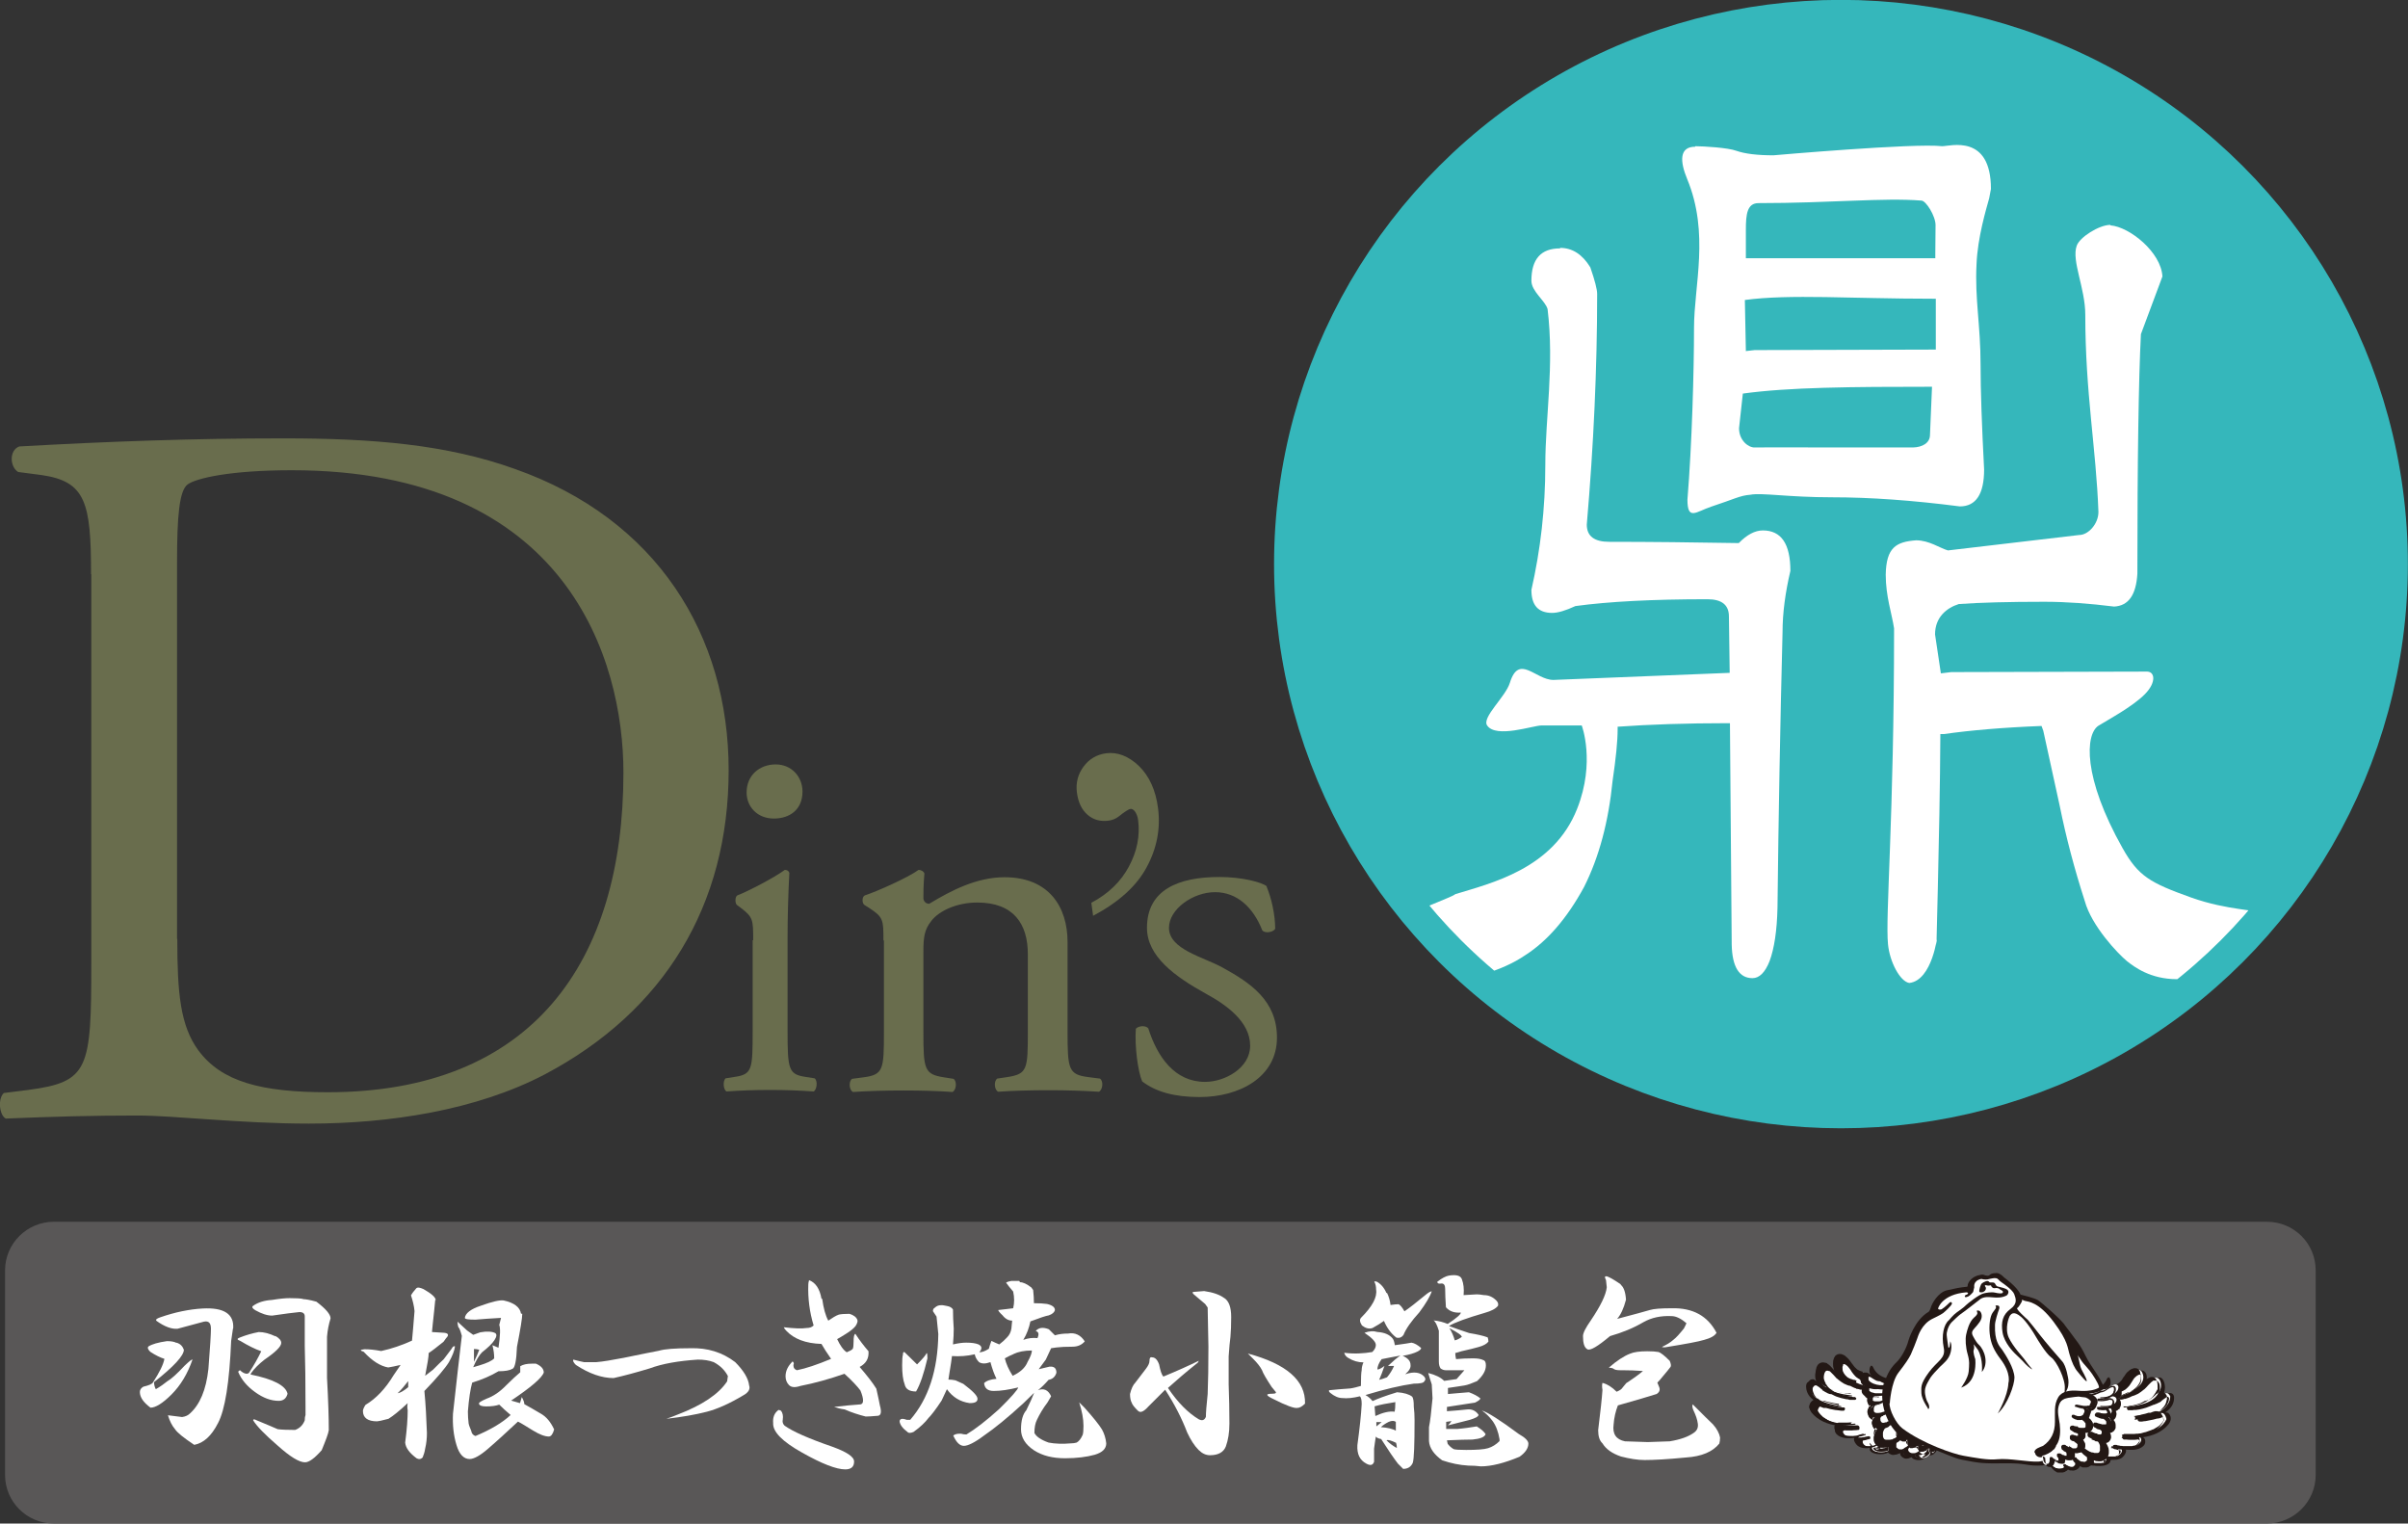 <?xml version="1.0" encoding="UTF-8"?><svg id="_レイヤー_2" xmlns="http://www.w3.org/2000/svg" xmlns:xlink="http://www.w3.org/1999/xlink" viewBox="0 0 95.21 60.23"><rect x="0" y="0" width="95.21" height="60.23" fill="#333333" stroke="none"/><defs><clipPath id="clippath"><ellipse cx="72.79" cy="22.3" rx="21.19" ry="21.08" style="fill:none; stroke-width:0px;"/></clipPath></defs><g id="design"><ellipse cx="72.79" cy="22.3" rx="21.19" ry="21.08" style="fill:#35b7bb; stroke:#35b7bb; stroke-miterlimit:10; stroke-width:2.45px;"/><g style="clip-path:url(#clippath);"><path d="m61.69,9.8c.48,0,.88.26,1.19.77.18.52.27.87.27,1.05,0,2.95-.14,5.99-.41,9.12,0,.46.3.68.89.68,1.64,0,3.34.02,5.12.05.32-.33.64-.5.95-.5.73,0,1.09.53,1.09,1.6-.2.85-.31,1.66-.31,2.42-.09,3.56-.16,7.19-.2,10.9-.02.91-.13,1.61-.31,2.1-.18.46-.41.68-.68.68-.52,0-.8-.44-.82-1.32l-.07-8.76h-.07c-1.66,0-3.12.05-4.37.14v.09c0,.49-.07,1.17-.2,2.05-.16,1.61-.53,3.01-1.13,4.2-.68,1.25-1.46,2.14-2.32,2.69-.48.33-1.07.58-1.59.73-.81.24-1.77-.21-2.13-.64-.32-.52-.86-1.09-.91-1.49,0-.33,1.7-.86,1.86-1.01,1.39-.43,3.88-.99,4.82-3.38.73-1.85.18-3.29.18-3.29h-1.59c-.33,0-1.8.52-2.15,0-.22-.32.73-1.13.9-1.69.36-1.16,1.01-.11,1.72-.11l6.97-.28-.03-2.23c0-.46-.29-.68-.85-.68-2.16,0-3.9.09-5.22.27-.39.18-.69.27-.92.27-.55,0-.82-.3-.82-.91.36-1.58.55-3.22.55-4.93,0-1.88.36-3.95.09-6.17-.09-.33-.64-.7-.64-1.12,0-.85.37-1.28,1.13-1.28" style="fill:#fff; stroke-width:0px;"/><path d="m67.02,5.78c.34,0,1.31.06,1.63.18.34.12.83.18,1.47.18,0,0,5.58-.49,6.67-.36.32,0,1.93-.5,1.93,1.69l-.07.37c-.11.4-.46,1.55-.5,2.61-.07,1.37.16,2.41.16,3.96,0,1.03.05,2.42.14,4.15,0,.97-.32,1.46-.96,1.46-1.86-.24-3.55-.36-5.05-.36-1.75,0-2.79-.19-3.24-.1-.41.03-.65.18-1.54.47-.6.2-.94.57-.94-.28.18-2.19.26-5.12.26-6.79s.62-3.73-.27-5.88c-.29-.7-.32-1.28.32-1.28m5.48,11.89h3.13c.36-.01.67-.17.67-.5l.08-1.9c-3.21,0-5.68.02-7.48.27l-.15,1.37c0,.49.38.77.62.76.82-.01,2.04,0,3.13,0m-3.49-3.81l.36-.04,7.16-.02v-2.01h-.14c-3.16,0-5.64-.19-7.41.05l.04,2.01Zm.02-3.67h7.48v-.17s.01-1.14.01-1.14c0-.36-.38-.97-.56-.97-1.5-.12-3.58.1-6.44.1-.45,0-.5.44-.5,1.05v1.13Z" style="fill:#fff; stroke-width:0px;"/><path d="m83.45,8.91c.75.06,2,1.06,2.05,2.02l-.85,2.28c-.09,1.76-.14,4.92-.14,9.47-.05.84-.35,1.27-.92,1.3-.96-.12-1.88-.19-2.76-.19-1.41,0-2.54.03-3.38.09-.48.15-.94.52-.94,1.2l.23,1.54.41-.05,7.74-.02c.31,0,.38.42-.08.89-.49.5-1.52,1.05-1.84,1.25-.52.34-.63,2.03.96,4.85.62,1.1,1.08,1.36,2.7,1.94,1.49.53,2.6.46,3.21.71.36.15-2.32,2.52-3.77,2.52-1.04,0-1.68-.48-1.98-.72-.35-.29-1.39-1.38-1.66-2.37-.41-1.27-.74-2.52-.99-3.76l-.65-2.97-.07-.19c-1.52.06-2.81.17-3.86.32h-.14c-.02,4.05-.2,9.48-.14,8.12.03-.24-.16,1.62-1.09,1.72-.36-.06-.77-.82-.84-1.53-.11-1.11.24-4.97.24-12.49-.09-.59-.33-1.27-.33-2.12.02-1.08.41-1.3,1.2-1.36.52,0,.94.31,1.26.4l5.19-.61c.36,0,.76-.44.76-.91-.09-2.51-.52-4.7-.52-7.8,0-1.05-.55-2.13-.34-2.72.11-.34.89-.83,1.33-.83" style="fill:#fff; stroke-width:0px;"/></g><path d="m3.6,22.7c0-2.83-.21-3.67-1.96-3.92l-.92-.12c-.33-.2-.37-.85.04-1.01,3.54-.2,6.91-.32,10.45-.32s6.45.24,9.15,1.21c5.62,1.98,8.45,6.58,8.45,11.91s-2.54,9.53-7.28,12.03c-2.7,1.41-6.12,1.94-9.32,1.94-2.66,0-5.33-.32-6.78-.32-1.75,0-3.25.04-5.2.12-.25-.12-.33-.77-.08-1.01l.96-.12c2.41-.32,2.5-.81,2.5-5.05v-15.34Zm3.41,14.42c0,2.14.12,3.43.83,4.4.92,1.25,2.5,1.66,5.12,1.66,8.07,0,11.69-5.13,11.69-12.64,0-4.44-2.21-11.95-13.11-11.95-2.46,0-3.79.32-4.12.56-.33.24-.42,1.25-.42,3.07v14.9Z" style="fill:#696d4d; stroke-width:0px;"/><path d="m29.78,37.17c0-.8,0-.91-.49-1.28l-.16-.12c-.07-.08-.07-.31.02-.37.42-.16,1.46-.7,1.88-1.01.09,0,.16.04.18.12-.04.73-.07,1.69-.07,2.56v3.71c0,1.48.04,1.69.69,1.79l.38.06c.13.1.09.45-.04.52-.55-.04-1.08-.06-1.72-.06s-1.2.02-1.72.06c-.13-.06-.16-.41-.04-.52l.38-.06c.67-.1.69-.31.69-1.79v-3.61Zm1.95-5.88c0,.74-.53,1.07-1.13,1.07-.66,0-1.08-.47-1.08-1.03,0-.68.51-1.11,1.15-1.11s1.06.5,1.06,1.07" style="fill:#696d4d; stroke-width:0px;"/><path d="m34.93,37.17c0-.8,0-.91-.57-1.28l-.19-.12c-.09-.08-.09-.31.02-.37.49-.16,1.7-.7,2.13-1.01.08,0,.19.04.23.14-.04.47-.04.78-.04.97,0,.12.09.23.23.23.89-.54,1.89-1.05,2.98-1.05,1.76,0,2.49,1.18,2.49,2.56v3.55c0,1.48.04,1.69.81,1.79l.47.06c.15.1.11.45-.04.52-.64-.04-1.25-.06-2-.06s-1.4.02-1.98.06c-.15-.06-.19-.41-.04-.52l.4-.06c.79-.12.81-.31.81-1.79v-3.07c0-1.18-.55-2.04-2-2.04-.81,0-1.51.33-1.81.72-.28.35-.32.64-.32,1.24v3.16c0,1.48.04,1.67.81,1.79l.38.06c.15.1.11.45-.04.52-.57-.04-1.19-.06-1.93-.06s-1.4.02-2,.06c-.15-.06-.19-.41-.04-.52l.45-.06c.79-.1.81-.31.81-1.79v-3.61Z" style="fill:#696d4d; stroke-width:0px;"/><path d="m50.08,35.05c.19.45.34,1.11.34,1.67-.09.14-.4.19-.51.06-.36-.91-1-1.51-1.87-1.51s-1.82.67-1.82,1.41c0,.85,1.35,1.15,2.1,1.56,1.13.62,2.17,1.32,2.17,2.78,0,1.57-1.49,2.35-3.06,2.35-1,0-1.74-.21-2.27-.62-.17-.39-.3-1.4-.25-2.08.11-.12.38-.14.49-.02.36,1.13,1.04,2.12,2.25,2.12.77,0,1.78-.54,1.78-1.43,0-.95-.95-1.62-1.74-2.05-1.23-.68-2.34-1.48-2.34-2.61,0-1.51,1.25-2.01,2.87-2.01.89,0,1.68.21,1.87.37" style="fill:#696d4d; stroke-width:0px;"/><path d="m43.22,36.2l-.07-.51c.68-.36,1.17-.84,1.49-1.44s.44-1.21.36-1.83c-.02-.15-.07-.27-.14-.36-.06-.06-.11-.09-.16-.08-.08.01-.23.11-.47.3-.12.09-.24.14-.38.16-.34.05-.62-.03-.85-.23-.23-.2-.37-.49-.42-.88-.05-.38.04-.72.26-1.02.22-.3.52-.48.89-.53.45-.06.89.11,1.3.5.41.4.67.96.76,1.69.1.79-.05,1.57-.45,2.31-.4.75-1.11,1.39-2.13,1.93" style="fill:#696d4d; stroke-width:0px;"/><path d="m89.63,60.23H2.13c-1.07,0-1.93-.86-1.93-1.92v-8.09c0-1.06.87-1.92,1.93-1.92h87.5c1.07,0,1.93.86,1.93,1.92v8.09c0,1.06-.87,1.92-1.93,1.92Z" style="fill:#595757; stroke-width:0px;"/><path d="m6.99,53.08c.14.05.23.14.28.28,0,.23-.39.66-1.18,1.28,0,.09.02.18.07.28.19-.11.34-.22.45-.31.16-.09.39-.3.69-.62.19-.18.29-.26.31-.24-.19.55-.46,1.01-.83,1.38-.35.35-.63.52-.83.52-.28-.21-.42-.41-.42-.62,0-.09.05-.16.14-.21.21-.05.34-.1.38-.17.25-.39.41-.7.45-.93-.16-.05-.35-.14-.56-.28-.09-.09-.12-.16-.07-.21.14-.09.38-.16.73-.21.16,0,.29.02.38.07Zm2.22-.55l-.07.48c-.07,1.64-.24,2.72-.52,3.25-.26.51-.57.79-.94.86-.42-.28-.67-.48-.76-.62-.12-.14-.21-.32-.28-.55.19.02.37.05.56.07.14-.02.24-.07.31-.14.39-.35.64-.93.73-1.76.07-.88.1-1.4.1-1.59,0-.23-.09-.32-.28-.28-.32.09-.67.18-1.04.28-.23.02-.51-.08-.83-.31-.05-.05,0-.09.14-.14.6-.21,1.16-.32,1.67-.35.86-.05,1.26.22,1.22.79Zm1.67.28c.16.09.24.18.24.28,0,.14-.22.36-.66.66-.23.18-.41.36-.52.52-.02.02-.03.05-.03.07.9.18,1.39.44,1.46.76-.05.18-.16.28-.35.28-.3,0-.61-.11-.94-.35-.32-.23-.54-.5-.66-.79,0-.02.02-.05.07-.07.09.09.19.14.28.14l.07-.03c.21-.32.37-.61.49-.86-.26-.09-.53-.23-.83-.41-.14-.05-.14-.09,0-.14.23-.09.47-.16.73-.21.21,0,.43.06.66.17Zm1.11-1.45c.09,0,.27.03.52.1.37.28.56.5.56.66-.07.23-.12.47-.14.73v1.62c.05.9.07,1.59.07,2.07-.02.14-.12.4-.28.79-.28.32-.5.48-.66.48-.23,0-.59-.22-1.08-.66-.51-.44-.83-.77-.97-1,0-.05.05-.05.14,0,.39.16.67.28.83.35.14.02.37.03.69.03.19-.07.31-.2.38-.38,0-.09.01-.16.03-.21v-.31c0-.97-.01-1.77-.03-2.42v-1.17c0-.11-.07-.17-.21-.17-.23.02-.59.07-1.08.14-.19,0-.41-.07-.66-.21-.12-.07-.15-.13-.1-.17.19-.14.44-.22.76-.24.3-.05.53-.07.69-.07.25,0,.43.01.52.03Z" style="fill:#fff; stroke-width:0px;"/><path d="m17.21,51.38c-.02.25-.06.58-.1.97l-.03.31.49.03c.16.02.19.09.07.21l-.1.14c-.26.21-.45.36-.59.45,0,.14-.05.44-.14.9.09-.07.2-.15.31-.24.21-.21.35-.35.42-.41.07-.09.17-.23.31-.41.05-.09.09-.13.14-.1-.02.16-.1.37-.24.62-.14.23-.46.61-.97,1.14.05.53.08,1.08.1,1.66,0,.21-.02.41-.07.62-.02.14-.06.25-.1.35-.07.07-.15.08-.24.03-.28-.21-.43-.41-.45-.62.07-.53.1-.96.1-1.28-.02-.09-.02-.18,0-.28-.32.3-.58.51-.76.62-.26.07-.41.1-.45.1-.37,0-.56-.14-.56-.41,0-.05.03-.13.1-.24.42-.25.79-.64,1.11-1.17l.28-.41c-.21.05-.37.08-.49.1-.3-.05-.63-.25-.97-.62-.16-.05-.15-.08.03-.1.19,0,.4.02.66.07.42-.09.82-.23,1.22-.41.02-.23.06-.62.1-1.17-.02-.21-.07-.41-.14-.62.05-.09.12-.18.21-.28.05-.05.14-.03.28.03.32.18.49.33.49.45Zm-1.49,3.7c.12-.02.25-.1.42-.24v-.24c-.14.18-.28.35-.42.48Zm4.93-3.14c0,.16-.07.6-.21,1.31-.02.53-.08.82-.17.86-.12.07-.3.1-.56.1-.3.18-.65.33-1.04.45-.07.25-.13.63-.17,1.14,0,.16.01.32.03.48,0,.02.03.12.1.28.02.12.08.18.17.21.6-.25,1.07-.53,1.39-.83-.19-.16-.34-.3-.45-.41-.14.05-.31.07-.52.07-.16,0-.26-.03-.28-.1-.02-.05.08-.11.31-.21.25-.09.51-.26.76-.52.23-.23.42-.4.56-.52v-.24c.12-.07.27-.1.45-.1h.17c.21.09.31.21.31.35-.07.21-.5.58-1.29,1.11l.35.1.07-.24c.07.12.1.21.1.28.21.12.43.24.66.38.21.12.38.32.52.62-.05.18-.12.28-.21.28-.16,0-.37-.08-.63-.24-.26-.16-.45-.28-.59-.35-.44.41-.83.77-1.18,1.07-.32.28-.57.41-.73.41-.23,0-.41-.18-.52-.55-.12-.39-.16-.81-.14-1.24.14-1.24.25-2.27.35-3.08-.05-.18-.09-.3-.14-.35-.02-.07-.03-.14-.03-.21l.38.35.24.17.28-.1c.28-.05.47-.03.59.03.07.05.06.14-.03.28-.09.14-.26.3-.49.48-.12.12-.23.31-.35.59l.24-.07c.3-.09.5-.18.59-.28,0-.16-.02-.33-.07-.52l.24.1c.07-.48.08-.78.03-.9l.07-.28c-.42.02-.75.05-1.01.07-.28,0-.42-.02-.42-.07.02-.18.23-.35.63-.48.44-.16.74-.23.9-.21.42.09.65.27.69.52Zm-1.91,1.73v.17c.09-.18.16-.35.21-.48-.07-.02-.14-.03-.21-.03v.35Z" style="fill:#fff; stroke-width:0px;"/><path d="m29.06,53.84c.35.35.53.66.56.93.05.14-.02.27-.21.38-.58.35-1.07.56-1.46.66-.46.12-1,.21-1.6.28.14-.05.29-.1.45-.17.97-.37,1.62-.81,1.95-1.31l.03-.21c-.12-.23-.3-.41-.56-.55-.19-.07-.39-.1-.63-.1-.76.05-1.4.16-1.91.35-.53.16-1.01.29-1.42.38-.46,0-.96-.17-1.49-.52-.09-.09-.13-.16-.1-.21.19.05.32.08.42.1h.49c.25-.02.61-.08,1.08-.17.67-.14,1.13-.23,1.39-.28.23-.07.65-.1,1.25-.1.67-.02,1.26.16,1.77.55Z" style="fill:#fff; stroke-width:0px;"/><path d="m30.95,56.12c-.02.09,0,.17.07.24.32.23.95.51,1.88.83.58.21.87.4.87.59,0,.21-.12.31-.35.31-.35,0-.92-.22-1.7-.66-.79-.44-1.17-.83-1.15-1.17-.02-.23.05-.4.21-.52.02,0,.06.01.1.03.07.09.09.21.07.35Zm1.56-4.77c.05.37.13.66.24.86.16-.11.3-.2.42-.24.09-.02.23-.03.42-.03.16.05.27.13.31.24.02.05,0,.13-.07.24-.07.09-.2.2-.38.31-.14.09-.26.16-.35.21.12.25.24.43.38.52.12-.05.2-.09.24-.14.02-.05.03-.14.03-.28,0-.18.02-.29.07-.31.16.25.34.48.52.69.02.28-.09.48-.35.62.3.35.52.63.66.86.07.32.12.54.14.66.07.25.05.39-.07.41-.23.02-.39.03-.49.03-.28-.07-.56-.16-.83-.28-.16-.02-.3-.06-.42-.1.42-.05.76-.08,1.04-.1.14-.02.14-.21,0-.55-.12-.16-.32-.38-.63-.66-.6.21-1.18.37-1.74.48-.21.07-.36.06-.45-.03-.09-.09-.14-.21-.14-.35,0-.21.09-.4.28-.59.05.05.06.09.03.14,0,.12.05.18.14.21.35-.07.8-.22,1.35-.45-.16-.23-.29-.43-.38-.59-.63-.02-1.09-.2-1.39-.52-.05-.05-.08-.09-.1-.14.42.05.72.06.9.03.12,0,.21-.03.28-.1-.16-.53-.23-1.07-.21-1.62,0-.05.01-.1.03-.17.25.09.42.33.49.73Z" style="fill:#fff; stroke-width:0px;"/><path d="m40.33,50.69c.12,0,.27.07.45.21l.07.1c.02.18.03.36.03.52.21,0,.38.01.52.03.21.05.31.13.31.24-.02.09-.1.16-.24.21-.12.02-.36.1-.73.24-.05.25-.14.5-.28.73.19-.07.37-.09.56-.07.07-.16.05-.25-.07-.28.12-.14.29-.16.52-.07l.24.24c.16-.05.34-.07.52-.07.28-.05.5.06.66.31-.12.14-.28.21-.49.21-.26,0-.46.01-.63.03l-.21.03-.21.45-.28.38.42-.1c.19-.02.28.06.28.24-.05.16-.15.25-.31.28-.14.16-.28.3-.42.41.23-.09.41-.01.52.24l-.14.24c-.19.25-.32.48-.42.69-.07.14-.1.31-.1.52.07.14.25.27.56.38.25.05.56.06.9.03.07,0,.14-.01.21-.03.09-.05.17-.15.24-.31.02-.07.03-.18.03-.35,0-.28-.06-.59-.17-.93.05.05.12.12.21.21.35.39.58.68.69.86.09.16.15.35.17.55,0,.21-.15.36-.45.45-.32.09-.72.14-1.18.14-.49,0-.89-.1-1.22-.31-.35-.23-.52-.51-.52-.83,0-.35.07-.6.21-.76.14-.28.24-.51.31-.69l-.42.41c-.63.58-1.15,1-1.56,1.28-.37.28-.64.41-.8.41s-.3-.14-.42-.41c.07-.05.15-.07.24-.07h.07c.07.02.14.03.21.03.35-.21.78-.54,1.29-1,.49-.48.74-.77.76-.86-.37.09-.69.14-.97.14-.23,0-.36-.1-.38-.31.09-.09.25-.15.49-.17-.09-.18-.17-.4-.24-.66-.19.07-.34.07-.45,0-.09-.09-.15-.2-.17-.31-.3.07-.6.09-.9.07-.02.18-.05.35-.07.48-.02.14-.05.29-.07.45.09,0,.19.01.28.03l.31.14c.37.28.56.47.56.59s-.1.17-.31.17c-.37-.05-.67-.23-.9-.55l-.21.45c-.23.35-.41.58-.52.69-.12.16-.31.35-.59.55-.12.05-.2.05-.24,0-.19-.14-.29-.28-.31-.41,0-.11.09-.14.28-.07h.14c.72-.83,1.09-1.96,1.11-3.39l-.07-.69-.14-.21s-.02-.09.07-.14c.07-.07.15-.1.24-.1h.07s.08.01.17.03c.12.02.2.07.24.14,0,.23.01.48.03.76,0,.18-.01.39-.03.62.21-.05.38-.07.52-.07.21,0,.37.02.49.07.14.07.15.17.03.31.12,0,.24-.05.38-.14.02-.09.06-.2.1-.31.09.05.2.09.31.14.12-.09.22-.18.31-.28.09-.09.15-.21.17-.35l.03-.31c-.14,0-.27-.07-.38-.21-.12-.11-.17-.18-.17-.21.21-.02.41-.05.59-.07.05-.21.05-.43,0-.66-.12-.14-.21-.25-.28-.35.02-.02.09-.05.21-.07h.31Zm-4.07,3.25c.21-.21.34-.36.38-.45.02,0,.03.07.03.21-.14.6-.29,1.04-.45,1.31-.26,0-.41-.09-.45-.28-.07-.18-.1-.44-.1-.76,0-.21.01-.35.03-.41,0-.09.02-.13.07-.1l.49.48Zm3.82-.41c-.12.05-.23.1-.35.17.05.21.15.44.31.69.3-.14.5-.32.59-.55.12-.21.17-.36.17-.45-.3,0-.54.05-.73.14Z" style="fill:#fff; stroke-width:0px;"/><path d="m48.4,51.31c.19.12.28.37.28.76,0,.3-.01.56-.03.79-.02.16-.05.41-.07.76v1.11c.02.53.03,1.05.03,1.55,0,.35-.05.65-.14.9-.09.23-.3.35-.63.35-.16,0-.31-.07-.45-.21-.16-.16-.31-.39-.45-.69-.21-.55-.5-1.12-.87-1.69l-.66.66c-.19.21-.32.27-.42.17-.14-.14-.22-.24-.24-.31-.05-.09-.07-.21-.07-.35.05-.21.12-.36.21-.45.07-.09.21-.28.42-.55.09-.12.14-.22.14-.31,0-.11.03-.16.1-.14.12,0,.21.09.28.28.05.25.1.41.17.48.56-.23,1.02-.44,1.39-.62.02-.02.01,0-.03.07-.49.39-.88.73-1.18,1,.39.58.8.99,1.22,1.24.14.07.23.03.28-.1,0-.14.02-.44.07-.9.02-.48.03-1.11.03-1.87l-.03-1.55-.1-.14-.45-.38c-.07-.07-.06-.1.03-.1l.38-.03c.35.05.61.14.8.28Zm3.2,4.18c-.12.12-.22.17-.31.17-.12.02-.43-.09-.94-.35-.3-.14-.32-.21-.07-.21.16,0,.21-.03.14-.1l-.14-.17c-.21-.32-.34-.54-.38-.66-.07-.14-.19-.29-.35-.45-.09-.09-.16-.16-.21-.21,1.53.41,2.28,1.07,2.26,1.97Z" style="fill:#fff; stroke-width:0px;"/><path d="m54.49,52.66c.25.02.44.1.56.24.05.05.08.14.1.28.35-.05.57-.08.66-.1.12.02.24.09.38.21,0,.05-.05.09-.14.14-.14.07-.34.13-.59.17.21.09.31.21.31.35.02.12-.05.24-.21.38.35-.12.6-.08.76.1.05.07.05.13,0,.17-.02.07-.16.1-.42.1-.51.07-1.15.22-1.91.45.12.07.21.15.28.24.19-.09.51-.21.97-.35.28.02.47.08.59.17.05.05.07.18.07.41.02.16.03.33.03.52,0,.97-.02,1.53-.07,1.69-.07.16-.2.24-.38.24l-.21-.21c-.16-.21-.38-.53-.66-.97-.12-.02-.19-.06-.21-.1-.02.14-.05.3-.07.48v.52c-.05.14-.15.16-.31.07-.26-.14-.37-.38-.35-.73.09-.67.15-1.21.17-1.62,0-.16-.02-.26-.07-.31-.28.07-.51.09-.69.07-.16,0-.32-.07-.49-.21-.05-.05-.06-.08-.03-.1.21-.02.49-.05.83-.07.14-.02.28-.06.42-.1,0-.32.01-.53.03-.62,0-.09.02-.2.07-.31-.21,0-.41-.06-.59-.17-.09-.05-.15-.12-.17-.21.39.05.76.03,1.11-.03.09-.09.14-.18.14-.28,0-.12-.15-.28-.45-.48.19-.07.36-.08.52-.03Zm.35-1.55c.07.14.12.3.14.48.14-.02.24-.03.31-.03.07.02.15.12.24.28.21-.14.47-.35.8-.62.14-.12.23-.17.28-.17-.07.21-.23.48-.49.83-.32.35-.53.65-.63.9-.07.09-.16.13-.28.1-.21-.16-.37-.38-.49-.66-.12.09-.27.18-.45.28-.14.05-.28.01-.42-.1-.09-.14-.1-.24-.03-.31.44-.44.64-.81.59-1.11,0-.11-.02-.22-.07-.31,0-.02.03-.02.1,0,.16.09.29.24.38.45Zm-.49,4.49l.03.38c.3-.14.56-.2.76-.17.02-.07.03-.2.03-.38-.32.05-.6.1-.83.17Zm.07.62v.17l.21-.17h-.21Zm.21-2.49c-.12.16-.17.3-.17.41.07,0,.16-.05.28-.14-.07.21-.14.39-.21.55.09-.02.2-.06.31-.1.12-.14.21-.29.28-.45h-.24c.19-.18.35-.32.49-.41-.26.05-.5.09-.73.14Zm-.03,2.69c.28.02.47.07.59.14v-.35c-.07-.05-.16-.05-.28,0-.14.07-.24.14-.31.21Zm.63.83c0-.07-.01-.14-.03-.21-.19-.09-.31-.13-.38-.1.12.12.25.22.42.31Zm2.64-6.05l.52-.03c.07,0,.16.01.28.03.19,0,.35.07.49.21.07.07.09.14.07.21-.09.12-.27.21-.52.28-.72.21-1.19.38-1.42.52.23.09.5.18.8.28.3.05.54.1.73.17.02.05.03.1.03.17-.07.09-.2.16-.38.21-.16.05-.39.1-.69.17-.07.02-.15.05-.24.07,0,.07.01.15.03.24.21-.02.43-.03.66-.03.19,0,.32.02.42.07.07.02.1.09.1.21,0,.21-.12.41-.35.62-.21.09-.37.15-.49.17-.14.02-.36.06-.66.1v.24c.25-.02.53-.05.83-.07.19.07.34.15.45.24,0,.05-.07.1-.21.17-.46.07-.83.13-1.11.17v.17c.32-.02.59-.05.8-.07.19-.02.34.05.45.21,0,.07-.13.14-.38.21-.28.07-.56.14-.83.21.07-.07.12-.13.14-.17l-.21.03v.28h.45c.25-.02.51-.06.76-.1.19.12.3.22.35.31-.05.12-.22.18-.52.21-.21,0-.54.01-1.01.03l.03.14c.07.09.15.16.24.21.07.02.23.03.49.03.42,0,.71-.02.87-.07.16-.05.31-.14.45-.28v-.07c-.05-.3-.14-.54-.28-.73-.12-.16-.26-.3-.42-.41.23.07.72.38,1.46.93.25.14.38.27.38.38,0,.18-.12.36-.35.52-.6.25-1.11.38-1.53.38-.16-.02-.32-.03-.49-.03-.35-.02-.69-.09-1.04-.21-.32-.23-.5-.48-.52-.76v-.55c.05-.23.09-.61.14-1.14l-.03-.55c-.05-.14-.09-.29-.14-.45.28.07.49.17.63.31l.49-.07c.12-.14.22-.25.31-.35h-.73c-.07,0-.14-.02-.21-.07-.05-.07-.07-.16-.07-.28v-1.21c-.07-.23-.14-.37-.21-.41.21.02.39.07.56.14.35-.23.52-.38.52-.45-.26.02-.45-.05-.59-.21-.02-.3-.03-.54-.03-.73,0-.14-.05-.21-.14-.21-.12.02-.17,0-.17-.07.18-.14.34-.22.45-.24.3-.05.47,0,.52.14.07.18.09.39.07.62Zm-.07,1.66c0-.07-.16-.18-.49-.35.09.14.16.3.21.48.09-.02.19-.07.28-.14Z" style="fill:#fff; stroke-width:0px;"/><path d="m64.08,50.79c.12.09.19.29.21.59-.09.35-.21.6-.35.76.69-.18,1.12-.3,1.29-.35.16-.05.45-.07.87-.07.83-.02,1.42.3,1.77.97-.07.12-.23.21-.49.28-.23.07-.72.16-1.46.28-.09.02-.16.02-.21,0,.19-.09.34-.18.45-.28.12-.09.25-.24.42-.45.05-.09.08-.16.1-.21-.21-.18-.41-.28-.59-.28-.42-.02-.79.06-1.11.24-.39.23-.83.41-1.32.55-.49.41-.79.59-.9.52-.12-.07-.17-.24-.17-.52,0-.12.1-.32.31-.62.39-.58.6-1.01.63-1.31l-.03-.28c-.07-.14-.05-.18.07-.14.12.05.29.15.52.31Zm1.49,2.66c.09.02.24.14.45.35.05.12.06.2.03.24-.07.09-.17.22-.31.38-.07.09-.14.17-.21.24l.07.17c.05.12.01.21-.1.28-.28.09-.79.24-1.53.45-.09.23-.15.48-.17.76-.05.37.1.59.45.66l.9.03.87-.03c.42-.07.74-.18.97-.35.12-.09.16-.21.14-.35-.02-.16-.08-.33-.17-.52-.05-.11-.06-.2-.03-.24.39.39.66.66.8.79.16.18.25.36.28.52,0,.09-.01.17-.03.24-.26.32-.69.51-1.32.55-.72.07-1.26.1-1.63.1-.28,0-.59-.05-.94-.14-.35-.12-.59-.29-.73-.52-.12-.11-.17-.29-.17-.52.09-.74.15-1.27.17-1.59-.02-.12-.02-.21,0-.28.19.05.37.16.56.35.12-.05.2-.1.24-.17l.14-.17c.32-.21.54-.37.66-.48-.28-.02-.54-.03-.8-.03h-.1c-.14,0-.23-.02-.28-.07-.05-.02-.1-.03-.17-.03.32-.28.6-.46.83-.55.16-.07.39-.1.69-.1.19,0,.34.01.45.03Z" style="fill:#fff; stroke-width:0px;"/><path d="m76.59,56.71c-.32-.23-.47-.53-.47-.95,0-.33.06-.67-.13-.97-.16-.26-.49-.28-.77-.26-.46.03-.97-.03-1.17-.5,0,0,0,0-.01-.01-.1-.13-.16.19-.1.29.04.07.1.13.16.18-.15-.05-.26-.19-.43-.2-.08,0-.12.05-.14.11-.17-.08-.28-.19-.38-.34-.06-.1-.13-.23-.24-.29-.13-.08-.34-.08-.4.09-.09.28.1.55.35.73-.18-.08-.35-.21-.47-.33-.11-.11-.19-.23-.35-.26-.21-.05-.27.25-.27.39,0,.23.13.41.31.54-.09-.05-.18-.11-.26-.18-.06-.06-.17-.15-.26-.14-.16.02-.16.18-.14.31.04.21.17.36.34.46-.06,0-.1,0-.14.04-.13.13-.09.3.02.44.24.29.62.45,1.01.5-.08.02-.11.11-.1.2.01.11.11.19.2.23.16.08.38.08.58.05-.09.08.07.29.14.33.12.08.3.1.46.07-.07.27.56.31.72.18.03.04.08.07.14.09.11.03.24-.02.34-.09-.02.1.06.19.16.23.1.04.21,0,.3-.05.01.08.14.11.21.12.19.02.34-.06.44-.21.02.01.05.02.08.02.22,0,.23-.23.25-.39.04,0,.07.01.1.01.12,0,.23-.08.24-.19.02-.16-.23-.22-.34-.27" style="fill:#231815; stroke-width:0px;"/><path d="m74.06,57.21c.06-.01.11-.04.15-.07.02-.01,0-.04-.02-.03-.14.06-.29.08-.44.05-.13-.03-.4-.21-.25-.36.1-.02.19-.04.26-.07.02,0,.01-.04-.01-.04-.16.04-.33.07-.5.08-.1,0-.2,0-.3-.03-.15-.04-.43-.3-.15-.41.19.02.38.02.55-.01.02,0,.02-.04,0-.04-.41.04-.81,0-1.18-.18-.2-.1-.4-.24-.49-.45.06-.2.15-.27.27-.22.04.01.07.03.11.04.03.01.06.02.09.02.22.07.45.11.64.13.02,0,.02-.03,0-.03-.43-.09-.92-.14-1.17-.54-.06-.09-.08-.19-.08-.3.07-.14.15-.16.24-.08.07.04.13.11.19.16.09.08.21.13.33.15.29.16.65.22.92.22.02,0,.02-.03,0-.03-.53-.07-1.12-.16-1.31-.73-.05-.15,0-.52.29-.4.13.05.23.22.33.31.14.12.33.25.52.28.15.08.32.13.46.14.02,0,.02-.03,0-.03-.37-.08-1.11-.44-.87-.93.11-.22.36,0,.44.1.05.07.1.14.14.22.09.13.2.22.36.27,0,.04,0,.08,0,.11.03.11.11.19.22.24-.17.01-.23.2-.1.34.05.05.13.09.21.1-.11.06-.12.24-.02.32.03.02.07.03.11.04-.16.07-.24.33-.08.43.06.04.14.05.22.04-.11.08-.19.24-.07.36.06.06.13.08.21.08-.22.15-.27.55-.03.69.12.07.28.05.43-.02-.03.08-.03.16,0,.22-.16.1-.69.11-.67-.15" style="fill:#fff; stroke-width:0px;"/><path d="m74.06,57.2s.05-.02.07-.03c.02,0,.04-.02.06-.04h0s0,0,0,0c0,0,0,0,0,0h0s0,0,0,0c0,0,0,0,0,0h0s0,0,0,0c0,0,0,0-.01,0-.02,0-.05.02-.07.03-.02,0-.05.01-.08.02-.02,0-.05,0-.08.01-.03,0-.05,0-.08,0-.03,0-.05,0-.08,0-.03,0-.05,0-.08-.01-.01,0-.03,0-.04-.01-.01,0-.03,0-.04-.01-.02-.01-.05-.02-.07-.04-.02-.01-.04-.03-.07-.05l-.03-.03s-.02-.02-.03-.03c-.02-.02-.03-.05-.04-.08-.01-.03,0-.06,0-.1,0-.02.01-.03.02-.04l.03-.04h0s.02-.01.02-.01l.1-.03s.07-.02.1-.03h.03s.01-.01.01-.01h0s0,0,0,0h0s0,0,0,0h0s0,0,0,0c0,0-.01,0-.02.02,0,0,0,.02,0,.02,0,0,0,0,0,0,0,0,0,0,0,.01,0,0,0,0,.01,0,0,0,0,0,.01,0l-.1.03s-.07.02-.11.02c-.04,0-.07.01-.11.02-.04,0-.07.01-.11.01h-.06s-.01,0-.01,0h-.02s-.03,0-.03,0c-.04,0-.08,0-.12,0-.04,0-.08,0-.12-.01-.02,0-.04,0-.06-.01,0,0-.02,0-.03-.01-.01,0-.02,0-.03-.01-.04-.02-.07-.04-.11-.07-.03-.03-.06-.06-.09-.09-.03-.03-.05-.08-.06-.13,0-.03,0-.06,0-.08,0-.03.02-.05.04-.07.04-.04.08-.06.12-.08h.01s.02,0,.02,0c.05,0,.1,0,.15,0,.05,0,.1,0,.15,0,.05,0,.1,0,.15-.01h.07s0-.01,0-.01h0s-.03,0-.02,0h0s0,0,0,0h0s-.02,0-.03.02c0,0,0,0,0,.01,0,0,0,0,0,0,0,0,0,0,0,.01,0,0,0,.02,0,.02,0,0,0,.02.01.02,0,0,.02.02.03.02,0,0,.01,0,.02,0h0s0,0,0,0c-.05,0-.1,0-.16.01-.05,0-.11,0-.16,0-.05,0-.11,0-.16,0h-.08s-.04-.01-.04-.01h-.04c-.05-.02-.11-.02-.16-.04-.05-.01-.11-.02-.16-.04-.05-.02-.1-.03-.15-.06l-.07-.03s-.01,0-.02,0h-.02s-.03-.03-.03-.03c-.05-.02-.1-.05-.14-.09l-.03-.02-.03-.03s-.04-.03-.06-.05c-.04-.04-.08-.08-.11-.13-.02-.02-.03-.05-.05-.07l-.04-.08v-.02s0-.03,0-.03c.01-.03.02-.07.04-.11,0-.02.02-.04.03-.05.01-.02.02-.04.04-.05.01-.02.03-.03.06-.05.01,0,.02-.01.04-.02.01,0,.03,0,.04-.01.01,0,.03,0,.04,0,.01,0,.03,0,.04,0,.02,0,.05.01.07.02h0s.1.04.1.04h0s0,0,0,0h0s0,0,0,0h0s0,0,0,0h.01s.03.01.03.01c0,0,.01,0,.02,0h.02s.01,0,.01,0h0s.14.04.14.04c.05.01.09.02.14.03.05.01.09.02.14.03.05,0,.1.02.14.02h.04s.02,0,.02,0h0s-.02,0-.01,0h0s0,0,0,0c0,0,0,0-.01,0,0,0-.02.01-.02.01-.01.01-.01.02,0,.03,0,0,0,0,0,0,0,0,0,0,0,.01,0,0,0,0,.01,0,0,0,0,0,0,0,0,0,0,0,0,0h-.04s-.14-.04-.14-.04c-.1-.02-.19-.04-.29-.07-.05-.01-.1-.03-.14-.04-.05-.02-.09-.04-.14-.06-.05-.02-.09-.05-.13-.07l-.06-.04-.06-.05s-.07-.07-.11-.11c-.02-.02-.03-.04-.04-.06l-.02-.03h0s0,0,0,0h0s0,0,0,0h0s0-.02,0-.02c-.02-.04-.04-.09-.05-.14,0-.02-.01-.05-.01-.07v-.07s0,0,0,0h0s.03-.06.04-.08c0-.01.02-.02.03-.03.01-.01.02-.02.04-.03.02,0,.03-.01.05-.01.02,0,.03,0,.05,0,.03,0,.06.03.08.05h0s.05.03.07.04c.02.02.04.03.06.05.02.02.04.03.06.05h.01s.01.02.01.02l.03.02s.02.02.03.02l.03.02.03.02s.02,0,.03.01c.02,0,.05.02.07.02h.07s0,.02,0,.02h0s.08.04.12.06c.04.02.08.03.12.05.08.03.17.05.26.07.04,0,.09.02.13.02h.07s.07.01.07.01c.04,0,.09,0,.13,0h.01s0,0,0,0h0s0,0,0,0c0,0,0,0-.01,0,0,0,0,0,0,0,0,0,0,.01,0,.02,0,0,0,0,.01,0h0s-.07,0-.07,0c-.09-.01-.18-.02-.27-.04-.09-.01-.18-.04-.27-.06-.09-.03-.18-.06-.26-.1-.08-.04-.17-.09-.24-.15l-.03-.02s-.02-.02-.02-.03l-.05-.05-.04-.06s-.01-.02-.02-.03l-.02-.03-.03-.06-.03-.06s-.03-.09-.04-.14c0-.1,0-.2.06-.29.03-.05.08-.09.15-.11.06-.02.13,0,.18.01h.01s0,0,0,0h.01s.01.01.01.01c0,0,.02,0,.03.02.02.02.05.03.07.05.04.03.07.07.1.1.03.03.06.07.09.1.01.02.03.03.04.04.01.01.03.03.05.04.07.05.14.1.21.14.07.04.15.07.22.08h.01s.02,0,.02,0c.06.03.11.06.17.07.01,0,.03.01.04.02h.05s.06.03.09.03h.04s.01,0,.01,0h0s0,0,0,0c.02,0-.02,0-.02,0h0s0,0,0,0h0s0,0,0,0c0,0,0,0-.01,0,0,0-.02,0-.02.01-.01,0-.01.01-.02.02,0,.01,0,.03,0,.05,0,.01,0,.02.01.03,0,0,.02.02.03.02,0,0,.01,0,.02,0,0,0,0,0,0,0h0s-.02,0-.02,0c-.02,0-.04-.01-.05-.01-.07-.02-.14-.04-.2-.07-.13-.05-.26-.12-.38-.21-.06-.04-.11-.09-.16-.15-.05-.06-.1-.12-.13-.2-.03-.07-.04-.16-.03-.24,0-.02,0-.04.01-.06,0-.02.01-.04.02-.06v-.03s.02-.01.02-.01h0s0,0,0,0h0s0,0,0,0h0s.01-.02.01-.02h0s0-.02.01-.03c.01-.01.02-.02.03-.03.01,0,.02-.02.04-.03.01,0,.03-.01.04-.02.01,0,.03,0,.04-.01.03,0,.06,0,.08,0,.02,0,.05.01.07.02.09.03.14.08.2.14.03.03.05.05.08.09l.06.08s.04.06.06.08l.03.04.03.04s.07.08.12.12c.05.03.1.05.15.07l.07.02v.08s0,.03,0,.04c0,0,0,.01,0,.02v.02s0,0,0,0h0s0,0,0,0h0s0,0,0,0h0s0,.02,0,.02h0s0,.02,0,.02c0,0,0,0,0,.01v.02s.02.01.02.02c0,0,0,.01.01.02.01.01.02.02.03.03.01.01.03.02.04.03.01,0,.03.02.04.02l.2.12-.24.06s-.02,0-.02,0c0,0-.01,0-.02,0,0,0-.01,0-.01.01,0,0,0,0-.01.01,0,0,0,.01,0,.02,0,0,0,.01,0,.02,0,0,0,.01,0,.02,0,0,0,.02,0,.02,0,0,0,.02.01.02,0,0,0,.02.02.02h0s0,.01,0,.01h0s0,0,0,0h0s0,0,0,0h0s0,0,0,0h0s.02.02.02.02c0,0,.01.01.02.01,0,0,.01,0,.02.01,0,0,.02,0,.03.01.01,0,.02,0,.03.01h.04s.15.05.15.05l-.12.12s0,0,0,0c0,0,0,0,0,0,0,0-.01.02-.02.03,0,.02-.01.05,0,.07,0,.01,0,.02.01.03,0,0,.01.02.02.02h0s0,0,0,0h0s-.01,0,0,0h0s0,0,0,0h.01s0,.01.01.01h.02s.02.01.02.01l.21.04-.19.12s-.02,0-.03.02c0,0-.02.01-.02.02,0,0-.02.02-.02.03,0,0-.01.02-.02.03,0,0,0,.02-.01.03,0,.01,0,.02,0,.03,0,.01,0,.02,0,.03,0,0,0,.02,0,.03,0,.01,0,.02,0,.03,0,0,0,.02.01.02h0s0,.02.01.02h0s0,0,0,0h0s0,0,0,0h0s0,0,0,0h.01s.02.02.02.02c0,0,.02,0,.02,0,0,0,0,0,.01,0,0,0,0,0,.01,0,0,0,.01,0,.02,0,.01,0,.02,0,.04,0h.04s.24,0,.24,0l-.19.14s-.07.06-.08.09c0,0,0,.02-.01.03,0,0,0,.02,0,.03,0,0,0,.02,0,.03,0,0,0,.02,0,.02,0,0,0,.02,0,.02,0,0,0,.02.02.02h0s0,0,0,0h0s0,0,0,0h0s0,0,0,0h0s0,0,0,0h.01s0,.02,0,.02h0s.01.01.01.01c0,0,.02.01.03.01,0,0,.02,0,.03.01.02,0,.04,0,.06,0h.2s-.16.12-.16.12c-.02.01-.03.02-.05.04,0,0-.02.02-.02.03,0,0-.01.02-.02.03-.01.02-.02.04-.03.06-.01.02-.02.04-.02.06-.03.09-.03.19,0,.27v.03s.03.03.03.03c0,0,.01.02.02.02,0,0,.02.02.02.02h.01s0,.01,0,.01h0s0,0,0,0h0s0,0,0,0h0s.04.02.04.02c.02,0,.04.01.06.02.02,0,.05,0,.07,0,.02,0,.05,0,.07,0h.04s.04-.02.04-.02c.02,0,.05-.02.07-.02l.08-.03-.03.08s-.01.03-.02.05c0,0,0,.02,0,.02,0,0,0,.02,0,.03,0,0,0,.02,0,.02,0,0,0,.02,0,.02,0,.02,0,.03.02.05v.03s-.01.01-.01.01c-.03.02-.07.03-.1.04-.03,0-.07.01-.1.02-.07,0-.14,0-.2,0-.07,0-.14-.02-.2-.06-.01,0-.03-.02-.04-.03-.01-.01-.02-.03-.03-.04,0-.01-.01-.03-.02-.05,0-.02,0-.03,0-.05h0s0,0,0,0Zm.01.02s0,.03,0,.04c0,.01,0,.03.02.04,0,.01.02.02.03.03.01,0,.02.02.04.02.06.03.12.04.18.04.06,0,.13,0,.19-.01.06-.01.13-.03.17-.06v.04s-.03-.04-.04-.06c0-.01,0-.02,0-.03,0-.01,0-.02,0-.03,0-.01,0-.02,0-.03,0-.01,0-.02,0-.03,0-.02,0-.04.02-.06l.05.05s-.05.02-.08.03h-.04s-.04.02-.04.02c-.03,0-.06,0-.09.01-.03,0-.06,0-.09,0-.03,0-.06-.01-.09-.02l-.04-.02h0s0,0,0,0h0s0,0,0,0h0s0,0,0,0h-.02s-.02-.03-.04-.04c-.01-.01-.02-.02-.03-.03l-.03-.04s-.01-.03-.02-.04c0-.01-.01-.03-.02-.04,0-.01-.01-.03-.01-.04,0-.01,0-.03,0-.04v-.04s0-.03,0-.04c0-.01,0-.03,0-.04,0-.03,0-.06.01-.08,0-.03.02-.06.03-.08.01-.03.02-.05.04-.08,0-.01.02-.02.03-.04,0-.01.02-.02.03-.03.02-.02.04-.04.07-.06l.04.12s-.07,0-.1,0c-.02,0-.03,0-.05-.02-.02,0-.03-.01-.05-.02,0,0-.02-.01-.02-.02,0,0-.02-.01-.02-.01h-.02s0-.02,0-.02h0s0,0,0,0h0s0-.01,0-.01c-.01-.01-.02-.03-.03-.04,0-.02-.02-.03-.02-.05,0-.02,0-.04-.01-.05,0-.02,0-.04,0-.05,0-.02,0-.03.01-.05,0-.02.01-.03.02-.05.03-.06.07-.11.13-.15l.05.13h-.06s-.04,0-.06,0c0,0-.02,0-.03,0h-.03s-.03-.02-.03-.02c-.01,0-.02,0-.02-.01h-.02s-.01-.02-.01-.02h0s0,0,0,0h0s0,0,0,0h0s-.03-.02-.03-.02c0,0-.02-.02-.02-.02-.02-.02-.03-.04-.04-.06,0-.02-.02-.04-.02-.06,0-.02,0-.04,0-.06,0-.02,0-.04,0-.06,0-.02,0-.04.01-.06,0-.02.01-.04.02-.05,0-.02.02-.03.03-.05.01-.02.02-.03.04-.05.01-.01.03-.03.05-.04.02-.01.04-.02.06-.03l.02.16h-.04s-.03-.01-.04-.02c-.01,0-.03-.01-.04-.02h-.01s0-.01,0-.01h0s0,0,0,0h0s0,0,0,0h0s-.05-.05-.06-.07c-.02-.03-.03-.05-.03-.08-.01-.06,0-.11,0-.17,0-.03.02-.05.04-.08,0-.01.02-.02.03-.04.01-.01.03-.02.04-.03l.02.17h-.05s-.03-.02-.05-.03c-.02,0-.03-.01-.05-.02-.02,0-.04-.02-.05-.03-.02-.01-.02-.02-.04-.03h0s0-.01,0-.01h0s0,0,0,0h0s0,0,0,0l-.02-.02s-.02-.03-.03-.05c0-.02-.02-.03-.03-.05,0-.02-.01-.04-.02-.06,0-.02,0-.04,0-.06,0-.02,0-.04.01-.06,0-.02.02-.04.03-.06.01-.02.03-.04.04-.05.02-.02.03-.03.05-.04.02,0,.04-.02.06-.02.02,0,.04,0,.06-.01l-.04.18s-.04-.02-.06-.03c-.02-.01-.04-.02-.06-.04-.02-.01-.03-.03-.05-.05,0,0-.02-.02-.02-.03,0,0-.02-.02-.02-.03l-.02-.03s-.01-.02-.02-.04v-.02s-.01-.01-.01-.01h0s0-.02,0-.02h0s0,0,0,0h0s0,0,0,0h0s0-.05-.01-.07c0-.02,0-.05,0-.07l.07.1c-.08-.02-.15-.05-.22-.1-.07-.04-.12-.1-.17-.16l-.03-.04-.03-.04s-.04-.06-.05-.08l-.06-.08s-.03-.04-.05-.06c-.04-.04-.09-.08-.13-.09-.01,0-.02,0-.03,0,0,0-.01,0-.02,0,0,0,0,0,0,0,0,0,0,0,0,0,0,0,0,0,0,0,0,0,0,0,0,0,0,0,0,0,0,0h0s-.01.03-.01.03h0s0,.01,0,0h0s0,0,0,0h0s0,.01,0,.01v.02s-.02.04-.02.04c0,.01,0,.02,0,.04,0,.05,0,.1.02.15.04.1.12.19.22.26.1.08.21.14.33.19.06.03.12.05.18.07.02,0,.03,0,.04.01h.02s0,0,0,0h0s.01,0,.02,0c.01,0,.03.02.04.03.01.01.02.02.02.04,0,.03,0,.05,0,.07,0,.01-.01.02-.03.03,0,0-.02.01-.03.02,0,0-.01,0-.02,0h0s0,0,0,0h0s-.04,0-.02,0h0s-.01,0-.01,0h-.06s-.07-.02-.11-.03h-.05s-.03-.03-.05-.03c-.07-.02-.13-.06-.2-.09h.03c-.1,0-.19-.05-.28-.09-.08-.05-.16-.1-.23-.16-.02-.02-.03-.03-.05-.04-.02-.02-.04-.03-.05-.05-.03-.03-.06-.07-.09-.1-.03-.03-.06-.06-.09-.09,0,0-.01-.01-.02-.02l-.02-.02s-.02-.01-.03-.02h-.02s0,0,0,0h0s0,0,0,0h0s0,0,0,0c-.03-.01-.06-.02-.09-.01-.02,0-.04.02-.06.05-.03.05-.05.14-.05.21,0,.04,0,.07.02.11l.02.06.03.05v.03s.02.02.03.03l.03.05.04.05s.01.02.02.02l.02.02c.06.06.13.1.2.15.08.04.16.07.24.1.08.03.17.05.26.06.09.02.17.03.26.05h.07s0,.01,0,.01c.01,0,.02,0,.03.02.02.02.02.04.01.05,0,0,0,.01-.02.02,0,0-.01,0-.02.01,0,0,0,0,0,0h0s0,0,0,0h-.01s-.09,0-.14,0h-.07s-.07-.02-.07-.02c-.05,0-.09-.01-.13-.02-.09-.02-.18-.04-.26-.07-.04-.01-.09-.03-.13-.05-.04-.02-.08-.04-.12-.06h.01s-.08-.01-.08-.01c-.03,0-.05-.02-.08-.03-.01,0-.02,0-.04-.02l-.04-.02-.04-.02s-.02-.02-.03-.02l-.03-.02h-.02s-.01-.03-.01-.03l-.06-.05s-.04-.03-.06-.05c-.02-.02-.04-.03-.06-.04h0s-.04-.03-.06-.04c-.01,0-.02,0-.03,0,0,0-.02,0-.03,0,0,0-.02.01-.03.02,0,0-.02.02-.02.02-.01.02-.03.04-.04.06h0s0,.06,0,.06c0,.02,0,.04.01.07.01.04.03.08.05.13v.02s.01,0,.01,0h0s0,0,0,0h0s0,0,0,0l.02.03s.03.04.04.05c.03.04.06.07.1.1l.06.04.06.04s.08.04.13.06c.04.02.09.03.13.05.05.01.09.03.14.04.09.02.19.04.29.06l.15.02h.04s0,0,0,0c0,0,0,0,.01,0,0,0,.01,0,.02.01.01.01.02.02.02.03,0,.02,0,.04-.02.07,0,0-.02.01-.03.02,0,0-.01,0-.02,0h0s0,0,0,0h-.02s-.02,0-.02,0h-.04s-.1-.01-.15-.02c-.05,0-.1-.01-.15-.02-.05-.01-.1-.02-.15-.03l-.15-.04h.01s-.03,0-.03,0c-.01,0-.02,0-.03,0h-.03s-.01,0-.01,0h-.01s0,0,0,0l-.1-.04h0s-.02-.01-.03-.01c0,0,0,0-.01,0,0,0,0,0-.01,0,0,0,0,0,0,0,0,0,0,0,0,0,0,0-.01.01-.02.02,0,0-.01.02-.02.03,0,.01-.01.02-.02.04-.01.03-.02.06-.03.09v-.05s.03.06.03.06c.01.02.03.04.04.06.03.04.06.07.09.1.02.02.04.03.05.05l.03.02.03.02s.04.03.06.04c.02.01.04.02.06.04l.03.02h.02s.01.01.01.02l.07.03s.09.04.14.05c.05.02.1.03.14.04.05.01.1.02.15.03h.04s.04.01.04.01h.07s.1.01.15.02c.05,0,.1,0,.15,0,.05,0,.1,0,.16,0h0s0,0,0,0c0,0,.02,0,.03,0,.02,0,.04.02.05.03.01.01.02.03.02.04,0,.01,0,.03,0,.04,0,0,0,.02,0,.02,0,0,0,0,0,.01,0,0,0,.01-.01.02,0,.01-.02.02-.03.02h0s0,0,0,0h-.02s0,0,0,0h0s-.08.01-.08.01c-.05,0-.11,0-.16.01-.05,0-.11,0-.16,0-.05,0-.11,0-.16-.01h.04s-.05.02-.06.03c-.01.01-.02.02-.01.04,0,.02.01.04.03.07.02.02.04.05.06.07.02.02.05.04.08.05,0,0,.01,0,.02,0,0,0,0,0,.02,0,.01,0,.03,0,.05.01.03,0,.07.01.1.02.03,0,.06,0,.1,0h.05s.05,0,.05,0c.04,0,.07,0,.11,0,.04,0,.07,0,.11-.01.04,0,.07-.01.11-.02l.11-.02s.02,0,.02,0c0,0,.02,0,.03,0,0,0,.01.01.02.02,0,0,0,.01.01.02,0,0,0,.02,0,.02,0,0,0,.02,0,.02,0,.01-.01.02-.02.03,0,0,0,0,0,0h0s0,0-.01,0h0s0,0,0,0h0s0,0,0,0h-.01s-.03.01-.03.01c-.04,0-.07.02-.11.03l-.11.02h.02s-.01,0-.02,0c0,0,0,.01-.01.02,0,.02,0,.03,0,.05,0,.02.01.04.02.05,0,0,.01.02.02.03l.02.02s.03.03.05.04c.02.01.04.02.06.04.01,0,.02.01.03.01,0,0,.02,0,.03.01.02,0,.05,0,.07.01.02,0,.05,0,.07,0,.02,0,.05,0,.07,0,.02,0,.05,0,.07,0,.02,0,.05,0,.07-.02.02,0,.05-.01.07-.02,0,0,.01,0,.02,0,.01,0,.03,0,.03.02,0,0,0,.01,0,.02,0,0,0,.02,0,.02h0s0,0,0,0h0s-.05.03-.07.04c-.02,0-.04.01-.07.02" style="fill:#231815; stroke-width:0px;"/><path d="m75.98,57.64c-.08,0-.22-.02-.25-.1.02-.02.05-.04.06-.06.01-.01,0-.04-.02-.03-.07.05-.14.1-.23.13-.14.04-.31-.07-.28-.22.04-.04.07-.08.1-.12,0-.02-.02-.04-.03-.02-.09.1-.18.19-.32.22-.1.02-.19-.02-.25-.1-.05-.07-.03-.16,0-.23.11-.05.2-.13.26-.2.01-.02-.01-.04-.03-.02-.15.14-.34.25-.56.25-.15,0-.23-.12-.24-.25-.02-.17.06-.33.2-.44.11-.02.22-.09.31-.13.02,0,0-.04-.01-.03-.12.04-.24.12-.38.13-.15.01-.22-.12-.19-.24.01-.07.08-.11.13-.16.09-.02.18-.05.25-.09.02,0,0-.04-.01-.03-.12.04-.24.08-.37.08-.08,0-.14-.04-.17-.12-.04-.13.05-.25.16-.31.11,0,.22-.04.29-.08.02-.01,0-.05-.02-.04-.1.04-.2.07-.31.06-.06,0-.13-.03-.15-.09-.03-.08.03-.16.1-.21.12.02.24,0,.33-.01.02,0,.02-.04,0-.04-.14,0-.27,0-.4-.02-.08-.02-.16-.06-.2-.13-.04-.06-.03-.15.03-.2.03-.02.08-.03.12-.03.15.06.32.09.45.08.03,0,.03-.04,0-.04-.23,0-.51-.06-.65-.25-.05-.07-.09-.25.05-.26.07,0,.15.05.21.09.09.06.18.12.29.11.16.1.36.14.56.17-.21.05-.41.21-.32.41.05.12.17.16.29.16-.07.06-.06.18,0,.26.03.04.07.07.11.1-.18.07-.34.32-.15.46.07.05.18.06.29.04-.07.07-.07.2-.01.27.04.04.09.06.15.05-.13.1-.23.25-.12.39.11.14.28.14.43.09-.06.1-.05.27.06.32.1.04.23-.01.32-.07-.02.05-.03.09-.01.15.01.05.06.1.11.1.1,0,.22-.06.3-.14,0,.07.02.16.07.21-.08.11-.19.19-.33.19" style="fill:#fff; stroke-width:0px;"/><path d="m75.98,57.65s-.1,0-.14-.02c-.02,0-.05-.02-.07-.03-.01,0-.02-.02-.03-.03,0-.01-.01-.02-.02-.03h0s0-.01,0-.01l.04-.03.02-.02h0s0,0,0,0c0,0,0,0,0,0,0,0,0,0,0,0,0,0-.01,0-.02.01l-.04.03-.04.03s-.03.02-.05.03h-.02s-.02.02-.02.02c-.02,0-.03.01-.05.02-.02,0-.04,0-.05,0-.02,0-.04,0-.06,0-.04,0-.07-.02-.1-.05-.03-.02-.05-.05-.07-.09,0-.02-.01-.04-.01-.05,0,0,0-.02,0-.03v-.03s0,0,0,0h0s.04-.06.04-.06c.01-.02.02-.04.04-.05h0s0-.01,0-.01h0s0,0,0,0h0s0,0,0,0c0,0,0,0,0,0,0,0,0,0,0,0,0,0,0,0,0,0,0,0,0,0,0,0,0,0,0,0,.01,0,0,0,0,0,0,0h0s-.03.04-.05.06c-.02.02-.03.04-.05.05-.02.02-.04.03-.06.05-.02.01-.04.03-.06.04-.02.01-.05.02-.07.03h-.04s0,.01,0,.01h0s0,0,0,0h-.02s-.03,0-.04,0c-.02,0-.03,0-.04,0-.03,0-.06-.02-.08-.03-.01,0-.02-.02-.04-.02-.01,0-.02-.02-.03-.03-.01-.01-.02-.02-.03-.03h0s0,0,0,0h0s0,0,0,0h0s0-.02,0-.02c0-.02-.01-.03-.02-.05,0-.01,0-.03,0-.04,0-.03,0-.06,0-.08,0-.03.01-.05.02-.07v-.02s.03-.01.03-.01l.05-.03h.02s.02-.03.02-.03c.01-.01.03-.02.04-.03l.04-.04s.02-.03.03-.04l.02-.02h0s0,0,0,.01h0s0,0,0,0h0s0,0,0,0c0,0,0,.02,0,.02,0,.01,0,.02.01.02,0,0,0,0,.01.01,0,0,.02,0,.03,0,0,0,.01,0,.02,0,0,0,0,0,0,0h0s-.02.02-.02.02c-.02.01-.03.03-.05.04l-.05.04-.05.04s-.04.02-.05.03c-.02.01-.04.02-.06.03l-.06.03-.06.02s-.04,0-.07.01c-.02,0-.05,0-.07,0h-.03s-.02,0-.02,0h0s0,0,0,0h-.01s0,0,0,0h-.03s-.02,0-.04,0c-.03,0-.06-.02-.08-.03-.01,0-.02-.01-.03-.02l-.03-.03s-.03-.04-.05-.06c-.01-.02-.02-.04-.03-.07,0-.02-.01-.04-.02-.07v-.02s0,0,0,0h0s0-.01,0-.01v-.03s0-.03,0-.03c0-.01,0-.02,0-.04,0-.02,0-.05.01-.07,0-.05.02-.09.05-.13.02-.04.05-.08.08-.11.02-.02.03-.03.05-.05l.05-.04h.01s.02-.02.02-.02l.07-.02.07-.03.08-.03.04-.02h.02s.01-.01.01-.01h0s0,0,0,0h0s.01,0-.01,0h0s-.02.01-.02.03c0,.02,0,.03,0,.04,0,.02.02.04.05.04,0,0,.01,0,.02,0h0s0,0,0,0h0s-.01,0-.01,0h-.02s-.05.02-.08.04l-.08.03-.04.02h-.05s-.06.03-.1.03h-.01s0,0,0,0h0s0,0,0,0h-.03s-.04,0-.06,0c-.04-.01-.07-.03-.1-.06-.03-.03-.05-.06-.06-.09-.01-.03-.02-.07-.02-.1,0-.02,0-.03,0-.05h0s0-.01,0-.01h0s0,0,0,0h0s0-.02,0-.02h0c.02-.05.04-.07.06-.1.02-.02.05-.04.07-.06h.01s.02-.01.02-.01c.02,0,.05,0,.07-.02.02,0,.05-.01.07-.02.02,0,.05-.02.07-.03h0s0,0,0,0h0s0,0,0,0h0s0,0,0,0h0s0,0,0,0c0,0,0,0,0,0,0,0,0,0,0,0,0,0,0,0,0,0,0,0,0,0,0,.01,0,0,0,0,0,0,0,0,0,.02.02.02,0,0,0,0,0,0,0,0,0,0,0,0,0,0,0,0,0,0h0c-.05.02-.1.03-.16.05-.03,0-.05.01-.08.02-.03,0-.06,0-.09,0h-.04s-.03,0-.04,0c-.03,0-.06-.02-.09-.04-.03-.02-.05-.05-.06-.07v-.02s0,0,0,0h0s0,0,0,0h0s0,0,0,0h0s0-.03,0-.03c0,0,0-.01,0-.02,0-.02,0-.03,0-.05v-.04s.03-.05.05-.08c0-.01.02-.02.03-.03,0-.01.02-.02.03-.03.02-.02.05-.03.07-.05h0s0,0,0,0h.07s.04-.01.07-.02c.02,0,.04-.01.06-.02.02,0,.04-.02.06-.03h.01s0,0,0,0h0s0,0,0,0h0s0,0,0,0h0s0,0,0,0c0,0,0,.01,0,.01,0,0,0,0,0,0,0,0,0,0,0,0,0,0,0,0,0,0h-.02s-.03.02-.03.02c-.02,0-.05.02-.07.02h-.04s-.04.02-.04.02c-.02,0-.05,0-.07,0-.03,0-.05,0-.07,0-.03,0-.05,0-.08-.02s-.05-.03-.07-.05c0,0,0-.01-.01-.02h0s0-.01,0-.01h0s0,0,0,0h0s0,0,0,0v-.02s0-.01,0-.02c0-.02,0-.03,0-.05v-.02s.01-.02.01-.02c.01-.02.03-.05.04-.06.02-.02.04-.04.06-.05h0s.02,0,.02,0h.08s.08,0,.08,0h.08s.04-.02.04-.02h.02s0,0,0,0h0s-.02,0,0,0h0s0,0,0,0c0,0,0,0,0,0,0,0,0,0-.01.01,0,0,0,.01,0,.02,0,0,0,0,.01,0,0,0,0,0,0,0h0s-.04,0-.04,0c-.03,0-.06,0-.09,0-.03,0-.06,0-.09,0-.03,0-.06,0-.09,0h-.09s-.03-.02-.05-.02c-.02,0-.03-.01-.05-.02-.03-.01-.06-.03-.09-.05-.03-.02-.05-.05-.07-.08,0,0,0-.01-.01-.02,0-.01,0-.02-.01-.03,0-.02,0-.04,0-.06,0-.04.01-.08.04-.11,0,0,.01-.02.02-.02h.01s0-.02,0-.02h0s0,0,0,0h0s0,0,0,0h0s.02-.01.02-.01c0,0,.01,0,.03-.01,0,0,.02,0,.03,0h.02s.03,0,.05-.01h.01s.02,0,.02,0c.04.01.08.03.12.04.04,0,.08.02.12.02.04,0,.08,0,.12,0h.03s.01,0,.01,0h0s0,0,0,0h0s0,0-.01,0h0s0,0,0,0c0,0,0,0,0,0,0,0-.01,0-.02,0,0,0,0,0-.01.01,0,0,0,0,0,0,0,.01,0,.02,0,.03,0,.01.01.03.03.03,0,0,.01,0,.02,0,0,0,0,0,0,0h0s-.04,0-.07,0c-.02,0-.05,0-.07,0-.05,0-.09-.01-.14-.02-.09-.02-.19-.05-.27-.11-.04-.03-.08-.06-.12-.1,0,0-.02-.02-.02-.03h0s0-.01,0-.01h0s0,0,0,0h0s0,0,0-.02c0,0,0-.02-.01-.02v-.02s-.02-.03-.02-.04c0-.03-.01-.05-.01-.08,0-.03,0-.06.02-.1.02-.04.05-.07.09-.09.02,0,.04-.02.05-.02h.01s0,0,0,0h0s0,0,0,0h.02s.01,0,.03,0c.01,0,.02,0,.03,0,.02,0,.03,0,.04.01.03.01.05.02.07.04.04.03.08.05.11.07.03.02.07.04.1.05.03.01.06.02.09.01h.03s.03.01.03.01l.06.03s.04.02.06.03c.02,0,.04.02.06.02.02,0,.04.01.07.02l.07.02h.07s.09.03.14.03l.49.05-.48.13s-.06.02-.1.03c-.03.01-.06.03-.08.05-.01.01-.02.02-.03.03,0,0-.01.01-.01.02,0,0,0,.01-.01.02,0,.01-.01.02-.02.03,0,.01,0,.02,0,.03,0,0,0,.01,0,.02,0,0,0,.01,0,.02,0,.01,0,.02.01.03h0s0,0,0,0h0s0,0,0,0h0s0,0,0,0h0s0,.03.01.03c0,0,0,0,0,0,0,0,0,0,.01.01,0,0,.02.01.03.02.01,0,.02.01.04.01,0,0,.01,0,.02,0h.02s.03,0,.05,0h.12s-.05.17-.05.17c0,0,0,0,0,0,0,0,0,0,0,0h0s0,0,0,0c0,0,0,0,0,.01,0,0,0,0,0,.01,0,0,0,.01,0,.02,0,0,0,.01,0,.02,0,0,0,.01,0,.02,0,0,0,.01,0,.02,0,0,0,.01,0,.02h0s0,0,0,0h0s0,0,0,0h0s0,0,0,0l.02.02s0,0,.01.01c0,0,0,0,.01.01,0,0,0,0,.01.01h.02s.15.11.15.11l-.16.08s-.02.01-.04.02c-.01,0-.02.02-.04.02-.01,0-.02.02-.03.03-.01,0-.02.02-.03.03,0,.01-.02.02-.02.03v.02s-.02.02-.02.02c0,0,0,.01,0,.02,0,0,0,.01,0,.02,0,.01,0,.02,0,.03,0,0,0,.02,0,.02,0,0,.01.01.02.02,0,0,0,0,.01.01h0s0,0,0,0h0s0,0,0,0h0s0,0,0,0h.01s.02.02.03.02c.01,0,.02,0,.04,0,.01,0,.03,0,.04,0,.01,0,.03,0,.05,0,.02,0,.03,0,.05,0l.19-.02-.11.17s0,0,0,0c0,0,0,0,0,.01,0,0,0,0,0,.01,0,0,0,.01,0,.02,0,0,0,.01,0,.02,0,0,0,.01,0,.02,0,0,0,.01,0,.02,0,0,0,.01,0,.02,0,0,0,0,0,.01,0,0,0,0,0,.01h0s0,0,0,0h0s0,0,0,0h0s0,0,0,0h0s0,0,0,.01c.01,0,.04.01.06.01h.26s-.21.15-.21.15c-.05.04-.1.09-.13.14,0,.01-.01.03-.01.04v.02s0,.02,0,.02c0,.01,0,.02,0,.03,0,0,0,.01,0,.02h0s0,.01,0,.01h0s0,0,0,0c0,0,0,0,0,0h0s0,0,0,0l.04.04s.02.02.03.03c.01,0,.03.01.04.02.01,0,.03,0,.04.01h.05s.05,0,.05,0h.05s.05-.02.05-.02l.14-.04-.07.11s-.04.09-.04.14c0,.01,0,.02,0,.03,0,.01,0,.02.01.03,0,0,.01.02.02.03,0,0,0,0,.01.01,0,0,0,0,.01,0h0s0,0,0,0h0s0,0,0,0h0s0,0,0,0h0s.02,0,.02,0c0,0,.01,0,.02,0,0,0,.01,0,.02,0,.01,0,.03,0,.04,0h.04s.04-.02.04-.02l.04-.02s.05-.02.07-.04l.08-.05-.03.08s0,.02-.01.03c0,.01,0,.02,0,.03,0,.01,0,.02,0,.04,0,.01,0,.02,0,.03,0,0,0,.01,0,.02,0,0,0,0,0,.01,0,0,.01.02.02.03,0,0,.02.01.03.02,0,0,.01,0,.02,0h0s0,0,0,0h.01s.03,0,.04,0c.01,0,.02,0,.04,0,.01,0,.03,0,.04-.01.01,0,.02,0,.04-.02.01,0,.02-.01.03-.02.01,0,.02-.01.03-.02l.03-.03.03-.03.03-.03v.04s0,.04,0,.05c0,.02,0,.04.01.05,0,.02.01.03.02.05,0,0,0,.02.01.02,0,0,.01.01.02.02h0s0,.01,0,.01l-.03.04-.03.04s-.03.02-.04.03l-.04.03s-.03.02-.05.02c-.02,0-.03.01-.05.02-.02,0-.03,0-.05.01h-.05Zm0-.02h.05s.03-.01.05-.02c.01,0,.03-.01.05-.02.01,0,.03-.02.04-.02l.04-.03.04-.03.03-.04.03-.04h0s-.01,0-.02,0c0,0-.01-.02-.02-.03,0-.02-.02-.04-.02-.05,0-.02-.01-.04-.01-.06,0-.02,0-.04,0-.06h.03s-.03.04-.03.04l-.03.03s-.02.02-.03.03c-.01,0-.02.02-.04.02-.01,0-.03.01-.04.02-.01,0-.03.01-.04.01-.01,0-.03,0-.04.01-.02,0-.03,0-.04,0h-.02s-.02,0-.02,0c-.02,0-.03-.01-.04-.02,0,0-.01,0-.02-.02,0,0-.01-.01-.02-.02,0-.01-.02-.03-.02-.04,0-.02,0-.03-.01-.04,0-.01,0-.03,0-.05,0-.01,0-.03,0-.05,0-.01,0-.03.01-.04l.05.04-.04.02-.04.02-.04.02-.05.02h-.05s-.03.02-.05.02c-.02,0-.04,0-.06,0h-.02s0,0,0,0h0s0,0,0,0h0s0,0,0,0h-.01s-.02-.01-.02-.02c0,0-.02-.01-.02-.02-.01-.01-.03-.03-.04-.04,0-.02-.02-.03-.02-.05,0-.02,0-.03-.01-.05,0-.02,0-.03,0-.05,0-.02,0-.03,0-.05,0-.02,0-.03.01-.05,0-.02.01-.03.02-.05l.07.08-.06.02h-.06s-.07.02-.07.02c-.02,0-.05,0-.07,0-.02,0-.05,0-.07-.02-.02-.01-.04-.02-.07-.03-.02-.01-.04-.03-.06-.04l-.04-.04h0s0,0,0,0h0s0,0,0,0h0s-.01-.02-.01-.02c0-.01-.01-.02-.02-.03-.01-.02-.02-.05-.02-.07,0-.01,0-.03,0-.04,0-.01,0-.03,0-.04,0-.03.01-.05.02-.07.02-.04.04-.08.07-.12.03-.03.06-.06.09-.09l.06.15s-.02,0-.04,0c-.01,0-.03,0-.04,0-.03,0-.06-.01-.08-.03-.01,0-.03-.02-.04-.03h0s0-.01,0-.01h0s0,0,0,0h0s0,0,0,0h0s-.02-.03-.02-.05c0-.01-.01-.03-.02-.04,0-.01,0-.03,0-.04,0-.01,0-.03,0-.04,0-.01,0-.03,0-.04v-.04s.01-.03.01-.04c0-.01,0-.02.02-.04,0-.01.01-.02.02-.04,0-.01.02-.02.03-.03l.08.15s-.04,0-.06,0c-.02,0-.04,0-.07,0-.02,0-.05,0-.07,0-.02,0-.05,0-.07-.02-.02,0-.06-.02-.07-.03h-.01s0,0,0,0h0s0,0,0,0h0s0,0,0,0l-.03-.03s-.04-.04-.05-.07c-.01-.02-.02-.05-.03-.08,0-.03,0-.05,0-.08,0-.01,0-.03,0-.04,0-.01,0-.02,0-.04v-.03s.03-.03.03-.03c.01-.02.02-.04.04-.06.01-.02.03-.04.04-.05.02-.02.03-.03.05-.05.02-.01.04-.03.06-.04.02-.01.04-.02.06-.03v.18s-.04-.02-.04-.02c-.01,0-.02-.01-.03-.02,0,0-.02-.01-.03-.03,0,0-.02-.02-.03-.03l-.02-.02h0s0-.01,0-.01h0s0,0,0,0v-.02s-.02-.02-.03-.03v-.03s-.02-.02-.02-.04c0-.01,0-.02,0-.04,0-.01,0-.03,0-.04,0-.01,0-.03,0-.04,0-.01,0-.03,0-.04v-.02s.01-.01.02-.02c0-.01.01-.03.02-.04.01-.01.02-.02.03-.04l.06.17s-.05,0-.07,0h-.04s-.02-.01-.04-.01c-.02,0-.05-.02-.07-.03-.02-.01-.05-.03-.07-.05-.01,0-.02-.02-.03-.03-.01-.01-.02-.03-.03-.04-.01-.01-.01-.02-.02-.03h0s0-.02,0-.02h0s0,0,0,0h0s0-.01,0-.01c0-.03-.02-.05-.02-.08,0-.01,0-.03,0-.04,0-.01,0-.03,0-.04,0-.03.01-.06.02-.08.01-.03.02-.05.04-.07,0-.01.02-.02.02-.03,0,0,.02-.02.03-.03.02-.02.04-.03.06-.05.08-.06.16-.09.25-.12v.19s-.09-.01-.14-.02l-.08-.02-.08-.02s-.05-.02-.08-.02c-.02,0-.05-.02-.07-.03-.03-.01-.05-.02-.07-.03l-.07-.04h.06c-.06.02-.12,0-.17-.01-.05-.02-.1-.05-.13-.07-.04-.02-.07-.05-.11-.07-.02-.01-.03-.02-.05-.02h-.02s0,0,0,0c0,0,0,0,0,0h-.02s0,0,0,0h0s0,0,0,0h0s0,0,0,0c0,0,0,0,0,0,0,0,0,.04,0,.07,0,0,0,.01,0,.02h0s0,.02,0,.02c0,0,0,0,0,.01h0s0,0,0,0c0,0,0,0,0,0h0s0,0,0,0h0s.02.03.02.03c.02.03.05.05.08.07.06.04.14.07.22.09.04,0,.08.02.12.02.02,0,.04,0,.06,0,.02,0,.04,0,.06,0h0s0,0,0,0c.01,0,.02,0,.04,0,.03.01.04.04.05.06,0,.02,0,.05,0,.07,0,0,0,.01,0,.01,0,0-.01.01-.02.02,0,0-.02,0-.02.01,0,0,0,0,0,0h0s0,0,0,0h-.01s0,0,0,0h-.07s-.1,0-.14-.01c-.05,0-.09-.02-.14-.03-.05-.01-.09-.03-.13-.05h.03s-.03,0-.04,0h-.02s0,0-.01,0c0,0-.02,0-.03.01h0s.01,0,0,0h0s0,0,0,0h0s0,0,0,0c0,0,0,0,0,0-.01.01-.02.03-.02.05,0,0,0,.02,0,.03,0,0,0,0,0,.01,0,0,0,.01,0,.02h0s0,0,0,0h0s0,0,0,0h0s0,.02,0,.02c0,0,.01.02.02.02.02.02.04.03.06.04.01,0,.02.01.03.01.01,0,.03,0,.04.01l.08.02s.06,0,.08,0c.03,0,.06,0,.08,0,.03,0,.06,0,.09,0h.04s0,0,0,0c0,0,.01,0,.02,0,.01,0,.02.01.03.02.01.02.02.04,0,.06,0,0-.01.01-.02.02-.01,0,0,0-.01,0h0s0,0,0,0h0s-.02,0-.02,0h-.05s-.09.01-.09.01h-.09s-.09,0-.09,0h.02s-.03.02-.05.03c-.01.01-.03.03-.03.05h0s0,.03,0,.03c0,0,0,.02,0,.02,0,0,0,0,0,0h0s0,.03,0,.03h0s0,0,0,0h0s0,0,0,0h0s0,0,0,0c0,0,0,0,0,.01,0,.02.02.03.04.03,0,0,.02,0,.03.01.01,0,.02,0,.03,0,.02,0,.04,0,.07,0,.02,0,.04,0,.07,0h.03s.03-.01.03-.01c.02,0,.04-.01.06-.02h.03s.01-.02.01-.02c0,0,.01,0,.02,0,0,0,.01,0,.02,0,.01,0,.02.02.03.03,0,.01,0,.03,0,.04,0,0,0,0,0,0h0s0,0,0,0h0s0,0,0,0h0s0,0,0,0h-.02s-.04.03-.07.04c-.02,0-.05.02-.07.02-.02,0-.05.01-.07.02h-.07s.01,0,.01,0c-.02.01-.04.02-.06.04,0,0-.02.02-.03.03,0,0-.02.02-.02.03-.01.02-.02.04-.03.06v.03s0,.03,0,.03c0,0,0,.01,0,.02v.02s0,.01,0,.01h0s0,0,0,0c0,0,0,0,0,0h0s0,.02,0,.02c.01.02.02.04.04.05.02.01.04.02.06.02,0,0,.03,0,.04,0h.04s.05,0,.08-.01c.02,0,.05-.01.07-.02.05-.01.1-.03.15-.05h.01s0,0,0,0c0,0,0,0,0,0,0,0,.01,0,.02,0,.03,0,.04.03.05.05,0,0,0,.01,0,.02,0,0,0,.01,0,.02,0,0,0,0,0,.01,0,0,0,0,0,0h0s0,0,0,0h0s0,0,0,0h0s0,0,0,0h0s0,0,0,0c-.02.01-.05.03-.08.04-.02.01-.05.02-.08.03-.03,0-.06.02-.08.02h.03s-.04.03-.06.04c0,0-.02.02-.02.03,0,0-.01.02-.01.02,0,0-.01.03,0,.03,0,.01,0,.02,0,.03,0,.02,0,.04.01.06.02.04.04.06.08.07.01,0,.01,0,.02,0h.02s0,0,0,0c0,0,0,0,0,0h0s0,0,0,0h0s.05-.01.07-.02h.04s.04-.03.04-.03l.08-.03s.06-.03.08-.04h.02s.01-.01.01-.01h0s0,0,0,0h0s.02,0,.03,0c.01,0,.02,0,.03,0,0,0,.02.01.02.02.01.01.02.03.03.04,0,.02,0,.03,0,.06,0,.01-.02.03-.03.04h0s0,0,0,0h-.02s0,0,0,0h0s0,0,0,0h0s-.02.01-.02.01l-.04.02-.08.04-.08.04-.09.03.03-.02-.04.03s-.02.02-.03.04c-.02.03-.04.05-.05.08-.01.03-.03.06-.03.09,0,.02,0,.03,0,.04,0,0,0,.01,0,.02v.03s0,.03,0,.03h0s0,0,0,0h0s0,0,0,0h0s0,.04.01.06c0,.01.01.03.02.04,0,.01.01.02.02.03,0,0,0,0,.01.01,0,0,.01,0,.02.01.01,0,.02,0,.03.01,0,0,.01,0,.02,0h.03s0,0,0,0h0s0,0,0,0h.02s.03,0,.03,0c.02,0,.03,0,.05,0,.02,0,.03,0,.05-.01h.05s.05-.03.05-.03c.02,0,.03-.02.05-.02.02,0,.03-.02.05-.03l.05-.03.04-.03s.03-.02.05-.04l.02-.02h0s0,0,.01-.01c.01,0,.02,0,.03-.01.02,0,.04,0,.06.01,0,0,.02.01.02.02,0,.01.01.02.02.04,0,.01,0,.02,0,.03,0,0,0,0,0,.01h0s0,0,0,0h0s0,.02,0,.02l-.02.03s-.03.03-.05.05l-.05.04s-.04.02-.05.04l-.03.02-.03.02-.06.03.03-.03s-.01.04-.02.06c0,.02,0,.04,0,.06,0,0,0,.02,0,.03,0,0,0,.01,0,.02v.03s.02.02.03.02c0,0,.01.01.02.02,0,0,.01.01.02.02.02,0,.03.02.05.02,0,0,.02,0,.03,0,0,0,.01,0,.03,0h.02s0,0,0,0h0s0,0,0,0h0s0,0,0,0h0s0,0,0,0h.03s.04-.02.06-.03c.02,0,.04-.02.06-.03.02-.01.04-.03.05-.04.02-.01.03-.03.05-.04.02-.01.03-.03.05-.05h0s0,0,0-.01c0,0,.02,0,.03,0,.02,0,.03,0,.04.02,0,0,0,.01,0,.02,0,0,0,.01,0,.02,0,0,0,0,0,0h0s0,0,0,0h0s0,0,0,0h0s0,.01,0,.01c-.02.02-.03.04-.05.06l-.05.05h0s0,0,0,0c0,0,0,.01,0,.02,0,.01,0,.03,0,.04.01.03.03.05.05.07.02.02.05.03.09.04.02,0,.03,0,.05,0,.02,0,.03,0,.05,0,.02,0,.03,0,.05-.01h.02s.02-.02.02-.02c.02,0,.03-.01.05-.02l.04-.03.04-.03s.01,0,.03-.01c.02,0,.03.01.03.02,0,0,0,0,0,0,0,0,0,0,0,.01,0,0,0,0,0,0h0s-.02.02-.02.02l-.04.03h0s0,0,.01.02c0,0,.01.02.02.02.02.01.04.02.06.03.04.01.09.02.14.02" style="fill:#231815; stroke-width:0px;"/><path d="m76.45,57.45c-.12.01-.16-.16-.16-.26,0,0,0,0,0-.01.01-.02-.01-.04-.03-.02-.07.07-.14.13-.24.17-.05.02-.11.02-.14-.03-.04-.06-.01-.14.02-.2,0,0,.01-.01.02-.02.02-.01,0-.04-.02-.03-.09.06-.19.12-.29.13-.18.02-.15-.19-.09-.31.07-.03.13-.07.18-.11.02-.01,0-.04-.02-.03-.14.09-.3.19-.48.14-.15-.04-.19-.2-.11-.32.04-.06.09-.1.15-.15.05-.01.09-.03.13-.06.01,0,0-.04-.01-.03,0,0-.02,0-.03.01-.01,0-.02,0-.04.01-.06.02-.12.03-.19.02-.12-.02-.11-.21-.03-.28.1-.03.2-.08.26-.13.02-.01,0-.04-.02-.03-.13.08-.29.13-.44.12-.09,0-.15-.05-.16-.14,0-.14.1-.23.21-.29.12.05.27.02.37-.06.02-.02,0-.04-.02-.03-.14.07-.31.11-.43-.02-.08-.08-.09-.21.02-.27.11-.01.22-.04.3-.07.03,0,.01-.04-.01-.04-.17.03-.37.11-.54.02-.07-.04-.11-.13-.09-.2.01-.08.11-.14.18-.18.11-.06.23-.05.35-.08.03,0,.07,0,.1,0,.36.02.71.05.82.44.06.23-.01.49-.04.72-.03.27-.03.6.13.83,0,.01.01.02.02.03,0,0,0,0,0,.01,0,0,0,0,0,.01,0,.02.02.03.03.05.01.03.04.06.06.08,0,0,0,0,.01,0,.1.12.28.2.44.24-.03.13-.01.32-.19.34" style="fill:#fff; stroke-width:0px;"/><path d="m76.45,57.46h-.02s-.02,0-.02,0c-.01,0-.03-.01-.04-.02,0,0-.01,0-.02-.02,0,0-.01-.01-.01-.02,0-.01-.02-.03-.02-.04-.02-.05-.04-.11-.04-.17h0s0,0,0,0h0s0-.01,0-.01h0s0,0,0,0c0,0,0,0,0,0l-.02.02s-.04.04-.07.06c-.01.01-.02.02-.04.03l-.04.03s-.03.02-.04.02c-.01,0-.03.01-.04.02-.01,0-.03.01-.05.01-.02,0-.04,0-.06,0-.02,0-.04-.02-.05-.03,0,0,0,0-.01-.01h0s0-.02-.01-.03c0-.02,0-.04,0-.06,0-.02,0-.03,0-.05,0-.03.02-.06.03-.09h0s0-.02,0-.02l.02-.02h0s0,0,0,0c0,0-.01.01,0,0h0s0,0,0,0h0s0,0,0,0c0,0,0,0,0,0,0,0,0,0,0,0,0,0,0,0,0,0,0,0,0,0,0,0,0,0,0,0,0,0,0,0,.01,0,.02,0,0,0,0,0,0,0,0,0,0,0,0,0h0s0,0,0,0h-.01s-.06.05-.09.07c-.02,0-.03.02-.05.03-.02,0-.03.02-.05.02-.02,0-.04.01-.05.02,0,0-.02,0-.03,0h-.01s0,0,0,0h0s0,0,0,0h-.03s-.03,0-.04,0c-.01,0-.03,0-.04-.01-.01,0-.02-.01-.04-.02-.02-.02-.04-.04-.05-.07,0-.01,0-.02-.01-.03,0-.01,0-.02,0-.03,0-.02,0-.04,0-.06,0-.02,0-.04,0-.06,0-.04.02-.07.04-.11v-.02s.03-.02.03-.02l.07-.04h.02s.02-.02.02-.02l.03-.02h.01s0-.02,0-.02h0s0,0,0,0c-.02.02,0,0-.01.01h0s0,0,0,0h0s0,0,0,0c0,0,0,0,0,0,0,0,0,0,0,0,0,0,0,.01,0,.02,0,0,0,0,0,0h0s0,.02,0,.02c0,0,0,0,0,.01,0,0,.01.01.02.02,0,0,.03,0,.04,0,0,0,.01,0,.02,0,0,0,0,0,0,0h0s-.02.02-.02.02c-.01,0-.02.02-.04.02-.03.02-.05.03-.08.05-.03.02-.06.03-.09.04-.02,0-.03,0-.05.02h-.02s-.03.01-.03.01c-.02,0-.04,0-.05,0h-.05s-.04,0-.05,0h-.03s-.01,0-.01,0h0s0,0,0,0h0s0,0,0,0h0s-.02,0-.02,0c0,0-.02,0-.03-.01-.02-.01-.04-.02-.05-.03-.03-.03-.06-.06-.07-.1-.02-.04-.02-.08-.02-.12,0-.04,0-.08.02-.11,0-.02.02-.03.03-.05h0s0-.01,0-.01h0s0,0,0,0h0s.01-.03.01-.03c.02-.02.05-.05.07-.07.03-.02.05-.04.08-.06h0s.01,0,.01,0h.04s.02-.02.02-.02h.02s.02-.02.02-.02h0s0,0,0,0h0s-.02.02-.01,0h0s0,0,0,0h0s0,0,0,0c0,0,0,0,0,.01,0,0,0,0,0,0h0s0,0,0,.01c0,0,0,.01,0,.02,0,0,0,.01.01.02,0,0,.01.01.03.02,0,0,.01,0,.02,0,0,0,0,0,.01,0,0,0,0,0,0,0,0,0,0,0,0,0h0s-.03.01-.03.01h0s0,0,0,0h-.03s-.01.01-.01.01h0s0,0,0,0h-.02s-.02,0-.02,0h-.02s-.03,0-.04,0h-.04s-.03,0-.04,0h-.01s0,0,0,0h0s0,0,0,0h-.02s-.02-.01-.03-.02c-.01,0-.01-.01-.02-.02-.01-.01-.02-.03-.03-.04,0-.02-.01-.03-.02-.04,0-.02,0-.03,0-.04,0-.01,0-.03,0-.04,0-.03.01-.06.02-.08,0-.01.01-.03.02-.04,0-.01.02-.02.03-.03h0s.01,0,.01,0c.03,0,.06-.01.08-.02.03-.01.05-.02.08-.03l.04-.02s.02-.02.03-.02h.02s0-.02,0,0c0,0,0,0,0,.01,0,0,0,0,0,0,0,0,0,0,.01,0,0,0,0,0,.01,0,0,0,0,0,0,0h0s0,0,0,0l-.04.02s-.03.01-.04.02c-.03.01-.06.02-.09.03h-.04s-.05.02-.05.02c-.02,0-.03,0-.05,0-.02,0-.03,0-.05,0-.03,0-.06,0-.09,0-.02,0-.03,0-.05,0h-.03s-.02-.02-.02-.02c-.03-.02-.06-.04-.08-.07,0-.02-.01-.03-.01-.05h0s0-.02,0-.02h0s0-.01,0-.01v-.02s0-.02,0-.02v-.02s.01-.03.01-.03c0,0,0-.02.01-.02,0-.01.01-.03.02-.04,0-.01.02-.03.03-.04.02-.02.05-.05.07-.06.03-.02.05-.04.08-.05h.01s.02,0,.02,0c.02,0,.04.01.07.01.01,0,.02,0,.04,0,.01,0,.02,0,.04,0h.03s.03-.01.03-.01c.01,0,.02,0,.03-.01.01,0,.02,0,.03-.01.02,0,.04-.02.06-.04h0s0,0,0,0c-.01.01,0,0,0,0h0s0,0,0,0c0,0,0,0,0,0,0,0,0,0,0,0,0,.01,0,.02,0,.02,0,0,.02.01.02,0,.01,0,0,0,0,0-.02.01-.05.02-.07.03-.03.01-.05.02-.08.03-.06.01-.12.02-.18,0-.03,0-.06-.02-.09-.04-.03-.02-.05-.04-.07-.06,0,0-.02-.03-.03-.04,0-.01-.02-.03-.02-.04-.01-.03-.02-.06-.02-.1,0-.04.01-.07.03-.11.02-.03.05-.06.08-.07h0s.02,0,.02,0c.03,0,.07,0,.1-.02.03,0,.07-.02.1-.03.02,0,.03-.01.05-.02h.01s0,0,0,0h0s0,0,0,0h0s.01,0-.01,0h0s0,0,0,0h0s0,0,0,0c0,0,0,0,0,0,0,0,0,0-.01.01-.01.02-.01.03,0,.04,0,.01,0,.02.02.03,0,0,.02.01.03.01,0,0,0,0,0,0h0s0,0,0,0h0s0,0,0,0h0s-.01,0-.01,0c-.02,0-.03,0-.05.01-.07.02-.15.04-.23.05-.04,0-.08,0-.13,0-.05,0-.09-.02-.13-.04h-.02s0-.01,0-.01h0s-.01,0-.01,0c0,0-.01,0-.02-.02-.01-.01-.02-.02-.04-.03,0-.01-.02-.02-.02-.03-.03-.04-.04-.09-.05-.14,0-.01,0-.03,0-.04v-.02s0,0,0,0h0s0-.01,0-.01h0s0,0,0,0h0s0-.02,0-.02h0s.02-.04.02-.06c.03-.04.07-.07.1-.1.02-.01.04-.02.05-.03h.03s0-.02,0-.02h0s0,0,0,0h.01s.01-.01.03-.02h.04s.04-.02.06-.03c.04,0,.08-.01.12-.02.04,0,.07-.01.1-.02h.01s.01,0,.01,0h.17c.06.01.12.02.18.02.06,0,.12.02.18.03.06.01.12.04.18.07.06.03.11.08.16.13.02.03.04.05.06.08.02.03.03.06.04.09.01.03.02.06.03.09h0s0,.01,0,.01h0s0,.02,0,.02v.02s.01.04.01.04c0,.03,0,.06,0,.1,0,.03,0,.06,0,.09,0,.06-.01.12-.02.17,0,.06-.02.11-.03.17-.01.05-.02.11-.03.16v.08s-.02.08-.02.08c0,.03,0,.05,0,.08,0,.03,0,.05,0,.08,0,.03,0,.05,0,.08v.08s.02.05.02.08v.04s.02.04.02.04v.04s.02.02.02.02v.02s.04.07.04.07h0s.02.04.02.04h0s0,0,0,0t0,0h0s0,.02,0,.02l.02.03h0s0,0,0,0c0,0,0,.02.01.02,0,0,0,.01.01.02,0,0,.01.01.02.02h0s0,.01,0,.01h0s0,0,0,0h0s0,0,0,0h0s0,0,0,0c0,0,0,0-.01,0h.03s.03.04.04.05c.01.01.03.03.04.04l.05.04.05.03.05.03.06.03.06.02.06.02h.02s0,.02,0,.02c-.02.07-.02.14-.04.21,0,.02-.01.03-.02.05l-.02.02s-.01.01-.02.02c0,0-.01.01-.02.02,0,0-.02.01-.03.01,0,0-.02,0-.03,0h-.03s0,0,0,0Zm0-.02h.03s.02-.01.02-.01c0,0,.02,0,.02-.01,0,0,.01-.01.02-.02,0,0,.01-.01.02-.02v-.02s.03-.03.03-.05c.02-.07.02-.14.04-.21v.02s-.05-.02-.05-.02l-.06-.02-.06-.02-.06-.03-.06-.03-.05-.03s-.03-.03-.05-.04c-.02-.01-.03-.03-.05-.04h.03s-.01.01-.02.01c0,0,0,0,0,0h0s0,0,0,0h0s0,0,0,0h0s0,0,0,0h-.01s-.02-.03-.02-.03c0,0-.01-.02-.02-.03,0,0-.01-.02-.02-.03h0s-.02-.03-.02-.03v-.02s-.02,0-.02,0c0,0,0,0,0,0h0s0,0,0,0l-.02-.03h0s-.05-.07-.05-.07v-.02s-.02-.02-.02-.02l-.02-.04-.02-.04v-.04s-.03-.06-.04-.09l-.02-.09s0-.06-.01-.09c0-.03,0-.06,0-.09,0-.03,0-.06,0-.09v-.09s0-.08,0-.08c0-.06.01-.12.02-.17,0-.06.02-.11.02-.16,0-.05.01-.11.01-.16,0-.02,0-.05,0-.07,0-.02,0-.04,0-.07l-.02-.08s-.01-.05-.02-.07c-.01-.02-.02-.04-.03-.06-.01-.02-.03-.04-.04-.05-.03-.03-.06-.06-.11-.08-.04-.02-.09-.04-.14-.05-.05-.01-.1-.02-.15-.03-.05,0-.11-.01-.16-.02h-.17s.03-.01.03-.01c-.04,0-.08.01-.12.02-.04,0-.07,0-.1.01-.01,0-.03,0-.04.01h-.02s-.02.01-.02.01h-.02s-.02.02-.02.02c-.01,0-.03.02-.04.02-.02.02-.05.03-.06.05,0,0,0,0,0,0t0,0h0s0,.02,0,.02h0s0,.01,0,.01c0,0,0,0,0-.01h0s0,0,0,0c0,0,0,0,0,.01,0,.02,0,.04.02.06,0,0,0,0,0,.01,0,0,0,0,0,0,0,0,.01.01.02.02h0s0,0,0,0h0s0,0,0,0h0s0,0,0,0h0s.11.03.17.03c.07,0,.14-.02.21-.04.02,0,.04,0,.06-.01h.01s0,0,0,0h0s0,0,0,0c0,0,.01,0,.02,0,.02,0,.04,0,.06.02.02.01.03.03.03.05,0,.02,0,.04-.01.07,0,0-.01.01-.02.02,0,0,0,0,0,0h0s0,0,0,0h0s0,0,0,0c-.03.01,0,0-.01,0h0s0,0,0,0h0s-.01,0-.01,0c-.02,0-.04,0-.06.01-.04,0-.08.02-.11.02-.04,0-.08.01-.12.01h.02s-.04.03-.05.06c0,.02,0,.03,0,.05,0,0,0,.02.01.03,0,0,0,.01.02.02.01.02.03.03.04.04.02.01.03.02.05.03.04.01.08.01.13,0,.02,0,.05-.01.07-.02.02,0,.04-.02.07-.03,0,0,0,0,.03-.01.02,0,.05,0,.06.02.01.02.02.03.01.06,0,0,0,.01,0,.02,0,0,0,0,0,0h0s0,0,0,0h0s0,0,0,0h0s-.05.03-.07.04c-.01,0-.03.01-.04.02-.01,0-.03.01-.04.01h-.04s-.04.01-.04.01c-.01,0-.03,0-.04,0-.01,0-.03,0-.04,0-.03,0-.06-.01-.08-.02h.03s-.05.03-.07.04c-.02.02-.04.03-.06.05-.01,0-.02.02-.02.03,0,.01-.01.02-.02.03,0,0,0,.01,0,.02v.02s0,.02,0,.02v.02s0,.02,0,.02h0s0,0,0,0h0s0,0,0,0h0s0,.03,0,.04c.01.02.03.04.05.05h.02s.02.01.02.01c.01,0,.03,0,.04,0,.03,0,.06,0,.09,0,.01,0,.03,0,.04,0,.01,0,.03,0,.04,0h.04s.04-.02.04-.02c.03,0,.05-.02.08-.03.01,0,.02-.01.04-.02l.04-.02h0s0,0,0,0c0,0,0,0,0,0,0,0,.02,0,.03,0,.02,0,.04.02.04.04,0,0,0,0,0,.01,0,0,0,.02,0,.02,0,0,0,0,0,.01h0s0,0,0,0c0,0-.01.01,0,0h0s-.02.02-.02.02c-.01,0-.03.02-.04.03l-.04.02s-.06.03-.09.04c-.03.01-.06.02-.09.03h.02s-.01,0-.01,0c0,0,0,.01-.01.02,0,.02-.01.03-.01.05,0,0,0,.02,0,.03,0,0,0,.02,0,.02,0,0,0,.01,0,.02,0,0,0,.01.01.01,0,0,0,0,0,0,0,0,0,0,0,0h.02s0,0,0,0h0s0,0,0,0h.01s.02,0,.03,0h.03s.02,0,.03,0h.01s.02,0,.02,0h.02s0,0,0,0h0s0,0,0,0c-.01,0,0,0,0,0h0s0,0,0,0h0s.04-.02.04-.02h0s.02,0,.02,0h0s0,0,0,0h0s.01,0,.02,0c0,0,.02,0,.02,0,.02,0,.03.01.04.02,0,0,.01.02.02.03,0,0,0,.02,0,.03,0,0,0,0,0,.01,0,0,0,0,0,0,0,0,0,0,0,.01,0,0,0,.01-.01.02h0s0,0,0,0h0s-.01.01-.01.01h0s0,0,0,0h0s0,0,0,0l-.03.02-.03.02s-.02,0-.03.01l-.06.02h.02s-.04.02-.06.04h-.01s-.01.02-.01.02c0,0-.01.01-.02.03v.02s-.02,0-.02,0h0s0,0,0,0h0s0,0,0,0c0,0,0,0,0,0h0s0,.02-.01.03c0,.02,0,.04,0,.06,0,.04.02.07.04.09,0,0,.01.01.02.01,0,0,0,0,0,0h.02s.03.01.03.01c.01,0,.02,0,.03,0h.03s.02,0,.03,0h.02s.02,0,.02,0h.04s.05-.03.07-.04c.02-.01.05-.03.07-.04.01,0,.02-.01.04-.02h.02s0-.02,0-.02h0s.02-.01.03-.02c.02,0,.05,0,.06,0,.02,0,.03.02.04.03,0,0,0,.01.01.02,0,0,0,.02,0,.03,0,0,0,0,0,0,0,0,0,0,0,.01,0,0,0,.02,0,.02,0,0,0,0,0,.01,0,0,0,0,0,0h0s0,0,0,0h0s-.01.01-.01.01h0s0,0,0,0h0s-.02.02-.02.02l-.04.03h-.02s-.02.02-.02.02l-.09.04.03-.03s-.02.05-.03.08c0,.01,0,.03-.01.04,0,.01,0,.03,0,.04,0,0,0,.01,0,.02,0,0,0,.01,0,.01,0,0,0,.01,0,.02,0,0,0,0,0,0,0,0,0,0,0,0,0,0,0,0,.01,0h.03s0,0,0,0h0s0,0,0,0h.01s.01,0,.02,0c.01,0,.03,0,.04-.01.01,0,.03,0,.04-.02.01,0,.03-.01.04-.02.03-.01.06-.03.09-.05h.01s0,0,0,0h0s0,0,.01,0c.01,0,.03,0,.04,0,.01,0,.02.01.03.03,0,0,0,.01,0,.02,0,0,0,0,0,0,0,0,0,.01,0,.02,0,0,0,0,0,.01h0s0,0,0,0h0s0,0,0,0h0s-.02.02-.02.02h.01s-.02.04-.03.06c0,.01,0,.02,0,.04v.02s0,0,0,.01c0,0,0,.01,0,.02h0s0,.01,0,.02c0,0,.01.02.02.02.01,0,.02,0,.03,0,.01,0,.02,0,.04,0,.01,0,.03-.01.04-.02.01,0,.03-.01.04-.02l.04-.02s.02-.02.04-.03c.02-.02.05-.04.07-.06h.02s.03-.03.04-.02c.01,0,.02.02.02.03h0s0,.01,0,.01h0s0,0,0,0c0,.05.01.11.03.16.01.02.03.05.05.07,0,0,.02.01.03.02h.02s.02,0,.02,0h0Z" style="fill:#231815; stroke-width:0px;"/><path d="m74.5,54.71c.11-.43.31-.69.49-.86.17-.16.39-.54.47-.86,0,0,.23-.79.78-1.12,0,0,.05-.01.1-.17.04-.16.29-.61.64-.69.35-.08.49-.11.79-.14,0,0,.04,0,.03-.06,0-.06.1-.29.38-.38.28-.08.22-.02.37,0,.15.03.09-.1.37-.1,0,0,.12-.04.33.18,0,0,.52.37.64.67,0,0,.55.13.69.22.14.09.96.8,1.07,1,0,0,.15.2.22.29.21.3.37.44.59.91.22.46.75,1.03.75,1.42,0,0-.05.72-.24,1.16-.14.33-.98,1.22-1.54,1.43-.56.21-.29.33-.85.33-.51,0-.46-.1-1.31-.09-.85.01-.99,0-1.68-.14-.41-.08-.63-.25-1.61-.58,0,0-.39-.04-.96-.47-.19-.14-.79-.98-.54-1.97" style="fill:#231815; stroke-width:0px;"/><path d="m74.72,55.48s.05-.83.34-1.21c.29-.38.4-.54.49-.72.08-.18.21-.5.25-.62.04-.12.18-.58.6-.79,0,0,.34-.16.43-.23.09-.07.31-.28.34-.35.03-.06-.03-.12-.09-.06,0,0-.19.19-.31.26,0,0-.1.04-.14-.02-.01-.02.16-.57,1.11-.65,0,0,.15,0,.03.09,0,0-.06,0-.08.05-.02.04.02.08.14.02,0,0,.09-.06.12-.1.04-.04.07-.07.07-.09,0-.02.04-.15.04-.17,0-.02-.05-.26.28-.33,0,0,.14.04.24.02.11-.02.34-.1.42-.01.08.09.2.17.22.18.01.01.36.25.42.41.06.17.15.37-.15.59-.3.22-.38.51-.31.93.07.42.45.79.49.83.04.04.3.28.41.41.12.13.35.29.24.17s-.2-.25-.29-.37c-.04-.06-.44-.48-.61-.85-.16-.36.01-.81.06-.87.05-.06.15-.18.43.06,0,0,.24.18.62.84,0,0,.35.6.57.76.22.15.57.88.54,1.23-.03.36.02.17.1.02.07-.16.04-.37.04-.37,0,0-.07-.54-.25-.73-.07-.07-.71-.82-.87-1.03-.16-.21-.41-.52-.48-.6-.08-.07-.49-.44-.42-.47.07-.04.16-.22.18-.25.01-.04.02-.09.02-.09,0,0,0,.03.11.06.12.03.53.03,1.13.83.6.8.54,1.03.64,1.32.09.3.18.5.31.65.13.16.46.57.33.26-.11-.25-.18-.32-.22-.46-.04-.13-.08-.42-.12-.47,0,0,.15.23.19.28.04.06.17.19.29.34.12.15.35.51.37.64.06.36.09.63-.2,1.24-.29.61-.69.94-.72.97-.02.03-1.04.72-1.45.75-.41.03-1.16-.14-1.65-.09-.39.04-.88-.06-1.34-.14-.36-.06-1.6-.47-2.41-1.08-.25-.19-.52-.72-.51-1" style="fill:#fff; stroke-width:0px;"/><path d="m76.2,55.63s-.22-.32-.23-.55c0-.23-.06-.34.29-.82.35-.48.69-.55.59-1-.09-.46,0-.9.21-1.07,0,0,.18-.22.3-.3.11-.08.31-.22.37-.29.07-.07.52-.43.71-.47.08-.02.29-.06.43-.03.13.03.28.05.31.01,0,0,.04-.04-.01-.08-.05-.04-.1-.05-.11-.07,0-.02-.12-.05-.14-.04-.02,0-.09.02-.13-.01-.04-.03-.05-.04-.06-.07,0-.03-.03-.03-.07-.02-.04.01-.11,0-.13-.01-.02-.01-.08,0-.03.06.05.06,0,.15-.03.17-.03.02-.07.06-.15.05-.08,0-.06-.06-.06-.08,0-.02.04-.23.11-.28.06-.05.22-.12.26-.07.04.05.06.04.11.04s.12-.01.15.06c.04.07.06.1.14.11.08.02.28.06.35.13.07.07.01.19-.05.22-.39.19-.73-.05-1.02.13,0,0-.7.55-.8.61-.07.05-.27.24-.35.32-.15.16-.2.43-.19.49,0,.07.07.52.07.52,0,0,.04-.02.05-.07,0-.05.02-.15.02-.19,0,0,.09.12.02.42-.07.3-.28.44-.43.59-.14.14-.31.33-.37.42-.05.09-.21.32-.22.51-.01.19.07.42.11.47.03.05.08.15.05.24,0,0-.02.05-.05,0,0,0,0-.03-.01-.04" style="fill:#231815; stroke-width:0px;"/><path d="m77.54,54.86s.28-.38.3-.64c.02-.26.04-.4-.04-.68-.08-.27-.1-.6-.06-.78.04-.18.12-.5.31-.67.19-.16.12-.2.12-.23,0-.02-.04-.06.05-.05.09,0,.17.16.12.32-.05.17-.29.39-.31.43-.03.04-.1.11-.02.26.08.15.16.28.23.34.22.2.41.74.12,1.08,0,0,.06-.49-.15-.87,0,0-.15-.21-.18-.23,0,0,.05.11.01.22-.04.1.05.34.06.37,0,.03.11.88-.54,1.12" style="fill:#231815; stroke-width:0px;"/><path d="m78.99,55.88s.4-.69.42-1.2c0,0,.13-.37-.31-.95-.25-.33-.39-.61-.43-1.01-.03-.31.01-.68.12-.83.1-.14.16-.19.12-.24-.04-.05.06-.05.11-.03.05.03.04.1.01.17-.03.07-.15.45-.15.59-.02.64.16.82.29.99.12.18.47.71.48,1.09,0,.29-.27,1.06-.65,1.41" style="fill:#231815; stroke-width:0px;"/><rect x="74.44" y="50.34" width="8.78" height="7.62" style="fill:none; stroke-width:0px;"/><path d="m80.46,57.42c.01.12.12.2.24.19.03,0,.07,0,.1-.01.01.16.02.39.25.39.03,0,.06,0,.08-.02.1.15.25.23.44.21.07,0,.2-.04.21-.12.09.06.21.09.3.05.1-.04.19-.13.16-.24.1.08.23.13.34.1.06-.02.11-.05.14-.09.16.14.79.09.72-.18.16.03.34.01.46-.07.07-.05.22-.25.14-.33.2.03.42.03.58-.05.1-.05.19-.12.2-.23.01-.09-.02-.18-.1-.2.39-.05.77-.21,1.01-.5.11-.13.15-.3.02-.44-.03-.04-.08-.04-.14-.04.17-.11.3-.26.34-.46.02-.13.03-.29-.14-.31-.1-.01-.2.08-.26.14-.08.07-.17.13-.26.18.18-.13.31-.31.31-.54,0-.14-.06-.44-.27-.39-.16.03-.24.15-.35.26-.12.12-.29.25-.47.33.26-.18.44-.45.35-.73-.06-.17-.27-.18-.4-.09-.1.06-.17.19-.24.29-.1.15-.21.27-.38.34-.01-.06-.05-.12-.14-.11-.17.01-.28.15-.43.2.06-.05.12-.11.16-.18.06-.1,0-.42-.1-.29,0,0,0,0-.01,0-.19.48-.7.54-1.17.5-.28-.02-.61,0-.77.26-.18.3-.12.64-.13.97,0,.42-.15.73-.47.95-.11.05-.36.11-.34.27" style="fill:#231815; stroke-width:0px;"/><path d="m82.66,57.8c.03-.06.03-.14,0-.22.15.06.31.09.43.02.24-.14.19-.55-.03-.69.07,0,.14-.02.21-.08.12-.12.04-.28-.07-.36.08,0,.16,0,.22-.04.16-.1.08-.36-.08-.43.04,0,.08-.02.11-.04.11-.07.09-.26-.02-.32.08-.02.16-.05.21-.1.13-.14.07-.33-.1-.34.11-.06.19-.14.22-.24,0-.03.01-.07,0-.11.16-.04.27-.13.36-.27.05-.07.09-.15.14-.22.08-.11.33-.33.44-.1.24.48-.5.84-.87.93-.02,0-.01.03,0,.03.14,0,.3-.05.46-.14.19-.03.38-.16.52-.28.1-.09.21-.26.33-.31.28-.12.34.24.29.4-.18.57-.78.66-1.31.73-.02,0-.01.03,0,.03.27,0,.64-.06.92-.22.12-.02.24-.07.33-.15.06-.05.12-.12.19-.16.1-.08.18-.05.25.08,0,.11-.03.21-.09.3-.25.4-.74.45-1.17.54-.02,0-.01.03,0,.03.19-.02.42-.06.64-.13.03,0,.06,0,.09-.02.04-.01.07-.03.11-.04.13-.06.22.01.27.22-.09.21-.29.36-.49.45-.37.17-.77.22-1.18.18-.02,0-.03.03,0,.04.18.03.37.03.55.01.29.11,0,.38-.15.41-.1.02-.2.03-.3.03-.17,0-.34-.04-.5-.08-.02,0-.03.03,0,.04.08.03.17.05.26.07.16.15-.11.34-.25.36-.15.03-.3.01-.44-.05-.02,0-.03.02-.02.03.04.03.09.05.15.07.02.26-.5.24-.67.14" style="fill:#fff; stroke-width:0px;"/><path d="m82.66,57.79s0-.02,0-.03c0,0,0-.02,0-.03,0,0,0-.02,0-.03,0,0,0-.02,0-.03,0,0,0-.02,0-.03,0,0,0-.02,0-.03,0-.02-.01-.03-.02-.05v-.04s.02.01.02.01c.02,0,.05.02.07.02h.04s.04.02.04.02c.03,0,.05,0,.08,0,.03,0,.05,0,.07,0,.02,0,.05-.01.07-.02l.03-.02s0,0,0,0h0s.02-.02.02-.02h.02s0-.02.01-.02c0,0,.02-.01.02-.02l.02-.03s0-.02.01-.03c0,0,0-.02.01-.03,0-.01,0-.02,0-.03,0-.01,0-.02,0-.03v-.04s0-.02,0-.04c0-.01,0-.02,0-.04,0-.02,0-.05-.02-.07,0-.02-.01-.04-.03-.07,0-.02-.02-.04-.03-.06,0,0-.01-.02-.02-.03,0,0-.01-.02-.02-.03-.02-.02-.03-.03-.05-.04l-.13-.1h.16s.05,0,.07,0c.01,0,.02,0,.03-.01,0,0,.02,0,.03-.02,0,0,.02-.01.03-.02h.01s0-.01,0-.01h0s0,0,0,0h0s0,0,0,0h0s0,0,0,0h0s.01-.02.02-.03c0,0,0-.02.01-.03.01-.03,0-.07-.02-.11-.02-.04-.05-.07-.09-.1l-.16-.12h.21s.04,0,.04,0c.01,0,.03,0,.04,0,.01,0,.03,0,.04,0,.01,0,.02,0,.03-.01h.02s0-.01,0-.01h0s0,0,0,0h0s0,0,0,0h0s0,0,0,0h0s.02-.02.02-.02c0,0,0,0,0,0,0,0,0,0,0-.01,0,0,0,0,0-.01,0,0,0-.02,0-.03,0,0,0-.02,0-.03,0-.01,0-.02,0-.03,0-.01,0-.02,0-.03,0-.01,0-.02-.01-.03,0-.01-.01-.02-.02-.03,0,0-.02-.02-.02-.03,0,0-.02-.02-.03-.02,0,0-.02-.01-.03-.02l-.17-.1.19-.04h.02s.02-.01.02-.01c0,0,.01,0,.02,0h0s0,0,0,0h0s0,0,0,0h0s0,0,0,0h0s0,0,0,0h0s.01-.01.01-.01c0,0,0,0,0,0,0,0,0,0,0-.01,0,0,.01-.02.01-.03,0-.03,0-.05,0-.08,0-.01-.01-.02-.02-.03,0,0,0,0-.01-.01,0,0,0,0-.01,0l-.12-.11.14-.04h.04s.02-.02.04-.02c.01,0,.02,0,.03-.01l.03-.02s.02-.01.02-.02h0s0,0,0,0h0s0,0,0,0h0s0,0,0,0h0s.01-.02.01-.02h0s0-.01,0-.01c0,0,0,0,0,0,0,0,0-.02.01-.03,0,0,0-.02,0-.03,0,0,0-.02,0-.03,0,0,0-.02,0-.02,0,0,0-.01-.01-.02,0,0,0-.01-.01-.02,0,0-.01,0-.02-.01,0,0-.01,0-.02,0,0,0-.02,0-.03,0l-.21-.05.18-.11s.03-.02.04-.03c.01,0,.03-.02.04-.03.01,0,.02-.02.03-.03,0,0,0-.01.01-.02,0,0,.01-.01.01-.02v-.02s.02-.02.02-.02c0,0,0-.01,0-.02h0s0-.01,0-.01h0s0,0,0,0h0s0,0,0,0h0s0,0,0,0v-.03s0-.02,0-.03c0-.01,0-.02,0-.04v-.07s.06-.02.06-.02c.11-.03.21-.1.28-.19.02-.02.04-.05.05-.08.02-.03.04-.06.06-.08l.06-.09s.02-.03.03-.04c.01-.02.03-.03.04-.04.05-.05.11-.1.19-.13.02,0,.04-.01.06-.02.02,0,.05,0,.08,0,.05,0,.11.04.13.08,0,0,.01.02.02.03l.02.03h0s0,0,0,0h0s0,0,0,0h0s0,.04,0,.04c0,.02.01.04.02.06,0,.02,0,.04.01.06,0,.08,0,.16-.03.23-.03.07-.07.13-.12.19-.05.05-.1.1-.16.14-.12.08-.24.15-.37.2-.06.03-.13.05-.2.07-.02,0-.03,0-.05.01h-.03s0,0,0,0h0s.01,0,0,0h0s0,0,0,0c0,0,0,0,.01,0,0,0,0,0,0-.01,0,0,0-.01,0-.02,0,0-.01-.01-.02-.02,0,0,0,0-.01,0h.02s.05,0,.05,0c.04,0,.06,0,.1-.02h.05s.03-.02.05-.03c.06-.02.12-.05.18-.08h0s0,0,0,0c.08-.01.16-.04.24-.08.08-.04.15-.09.22-.15.02-.01.03-.03.05-.04.02-.02.03-.03.05-.05.03-.03.06-.06.09-.1.03-.03.06-.07.1-.1.02-.02.04-.03.06-.04.01,0,.02-.01.03-.02h.02s0,0,0-.01h0s0,0,0,0c.04-.02.1-.03.15-.02.05.01.1.05.12.09.05.08.06.18.06.27,0,.02,0,.05,0,.07v.02s0,0,0,0h0s0,0,0,0h0s0,0,0,0v.03s-.04.06-.04.06l-.03.06-.02.03s-.01.02-.02.03l-.04.06-.04.05s-.02.02-.02.03l-.03.02c-.07.06-.15.11-.23.16-.08.04-.17.08-.26.1-.09.03-.18.05-.27.07-.09.02-.18.03-.27.05h-.07s0,.01,0,.01h0s.01,0,0,0c0,0-.01,0,0,0,0,0,0,0,0,0,0,0,0,0,0,0,0,0,0,0,0-.01,0,0,0-.01,0-.02,0,0-.01-.02-.03-.02-.01,0,0,0,0,0h0s.09,0,.13,0h.06s.07-.02.07-.02c.04,0,.09-.02.13-.02.09-.02.17-.04.25-.07.04-.01.08-.03.12-.05.04-.02.08-.04.11-.06h0s.02,0,.02,0l.07-.02s.04-.02.06-.02c.01,0,.02,0,.03-.01l.03-.02.03-.02s.02-.01.03-.02l.03-.02h.01s.01-.02.01-.02l.06-.05s.02-.02.03-.03l.03-.03s.05-.04.07-.05h-.01s.05-.03.09-.05c.02,0,.04-.01.07,0,.02,0,.05,0,.07.02.02.01.04.02.05.03.01.01.03.03.04.04.02.03.04.05.05.08v.02s0,.02,0,.02v.08s-.01.05-.02.08c-.01.05-.03.11-.06.15v.02s-.01,0-.01,0h0s0,0,0,0h0s0,0,0,0h0s-.02.03-.02.03c-.01.02-.03.04-.05.06-.04.04-.07.08-.11.12l-.06.05-.07.04s-.09.05-.14.07c-.05.02-.1.04-.15.06-.05.02-.1.03-.15.04-.1.03-.2.05-.29.07l-.14.03h-.04s0,0,0,0c-.02,0,.02,0,.02,0h0s0,0,0,0h0s0,0,0,0c0,0,0,0,0,0,.01,0,.02-.02.03-.03,0,0,0-.01,0-.02,0-.01,0-.02,0-.03,0,0,0-.01,0-.02,0,0,0-.01-.01-.02,0-.01-.03-.02-.05-.03,0,0-.02,0-.02,0h0s.02,0,.02,0h.04s.1-.02.14-.03c.05,0,.09-.01.14-.03.05-.01.09-.02.14-.03l.13-.04h0s.01,0,.01,0h.02s.01,0,.02,0h.02s0,0,0,0c0,0,0,0,.01,0l.1-.04h0s.02,0,.03-.01c.01,0,.03,0,.04-.01.01,0,.03,0,.04,0,.02,0,.03,0,.05,0,.02,0,.03,0,.05.01.01,0,.03.01.04.02.02.02.05.03.06.05,0,0,.02.02.02.03,0,0,.01.02.02.03,0,0,.01.02.02.03,0,0,0,.02.01.03.02.04.03.07.04.11v.03s0,.03,0,.03l-.04.08s-.03.05-.05.07c-.03.05-.07.09-.11.13-.02.02-.04.04-.06.06l-.03.03-.03.02s-.09.06-.14.09l-.04.02h-.02s0,.01,0,.01h0s0,0,0,0l-.07.03s-.1.04-.15.06c-.05.02-.11.03-.16.04-.05.02-.11.02-.16.03h-.04s-.04.01-.04.01h-.08c-.05.02-.11.02-.16.02-.05,0-.11,0-.16,0-.05,0-.11,0-.16-.01h-.01s0,0,0,0h0s-.02,0,.02,0h0s.01,0,.02,0c.01,0,.03-.01.03-.02,0,0,.01-.02.02-.03,0,0,0-.02,0-.03,0,0,0-.01,0-.02,0,0,0-.01-.01-.02-.01-.01-.02-.02-.04-.03,0,0,0,0-.01,0h0s.08.01.08.01c.05,0,.1,0,.15.01.05,0,.1,0,.15,0,.05,0,.1,0,.15,0h.02s.02,0,.02,0c.04.02.08.04.12.08.02.02.04.05.04.08,0,.03,0,.06,0,.09,0,.05-.03.1-.06.13-.03.04-.06.07-.09.09-.03.03-.07.05-.11.07-.02,0-.04.02-.07.03h0s-.01,0-.01,0h-.01s-.03,0-.03,0c-.03,0-.08.01-.12.01-.04,0-.08,0-.12,0h-.03s-.02,0-.02,0h-.01s-.05,0-.05,0h-.06s-.06-.01-.06-.01c-.04,0-.08-.01-.11-.02-.04,0-.07-.01-.11-.02h-.05s-.03-.02-.03-.02h-.01s0,0,0,0h0s0,0,0,0h0s-.01,0,.01,0h0s0,0,0,0c.01,0,.02,0,.03,0,0,0,.01,0,.01-.01,0,0,0,0,0-.01,0,0,0,0,0-.01,0,0,0-.01,0-.02,0,0,0-.01-.01-.01s0,0-.01,0h.04s.07.04.1.05l.1.03h.02s0,.02,0,.02c.01.01.02.02.03.04,0,.01.02.03.02.05.01.03.01.07,0,.1,0,.03-.02.06-.04.08,0,.01-.02.02-.03.03l-.03.03s-.04.03-.07.05c-.02.01-.05.03-.07.04-.03.01-.05.02-.08.03h-.01s0,0,0,0h0s0,0,0,0h-.02s-.02,0-.04,0c-.03,0-.06,0-.08,0-.03,0-.05,0-.08,0-.03,0-.05,0-.08-.01-.03,0-.05-.01-.08-.02-.03,0-.05-.02-.07-.03h0s0,0,0,0h0s0,0,0,0h0s0,0,0,0c.02,0,.02,0,.03-.01,0,0,0-.02,0-.02,0,0,0,0,0,0h0s0,0,0,0c.02.02.04.02.06.03.02,0,.04.02.07.02h.02s0,.03,0,.03c0,.02,0,.04,0,.06,0,.02-.01.04-.02.05-.01.02-.02.03-.04.04-.01.01-.03.02-.05.03-.07.03-.13.04-.2.05-.07,0-.14,0-.2-.01-.07-.01-.13-.03-.19-.06h0s0-.01,0-.01Zm.02,0c.05.03.12.04.18.05.06,0,.13,0,.19,0,.06,0,.13-.02.18-.05.01,0,.02-.02.03-.02.01-.01.02-.02.02-.03,0-.01.01-.02.01-.04,0-.01,0-.03,0-.04l.02.03s-.05-.01-.08-.02c-.02-.01-.05-.02-.07-.04h0s0,0,0,0c0,0,0,0-.01,0-.01-.01-.02-.04,0-.06.01-.02.03-.03.06-.03h0s0,0,0,0h0s0,0,0,0c.02,0,.04.02.07.02.02,0,.05.01.07.02.02,0,.05,0,.07,0,.02,0,.05,0,.07,0,.02,0,.05,0,.07,0,.01,0,.02,0,.04,0h.02s0,0,0,0c0,0,0,0,0,0h0s0,0,0,0c.02,0,.04-.01.06-.02.02,0,.04-.02.06-.03.02-.01.04-.03.05-.04l.02-.02s.01-.02.02-.02c.01-.02.02-.03.02-.05,0-.02,0-.03,0-.04,0,0,0-.01-.01-.02,0,0-.01-.01-.02-.02l.03.02-.11-.02s-.07-.02-.11-.03h-.03s-.01-.01-.01-.01h0s0,0-.01,0c0,0-.02,0-.02-.02,0,0-.01-.02-.02-.02,0,0,0-.02,0-.03,0,0,0-.02,0-.03,0,0,0-.02.01-.03,0,0,.01-.02.02-.02.01,0,.03-.01.04-.01h.03s0,0,0,0h0s.01,0,.01,0h.03s.05.02.05.02c.04,0,.07.01.11.02.04,0,.07,0,.11.01h.05s.05,0,.05,0h.05s.01,0,.01,0h.04s.07,0,.1,0h.05s.02-.01.02-.01h.03s.03-.01.03-.01h.01s0,0,0,0h0s0,0,0,0c0,0,0,0,0,0h0s0,0,0,0c.01,0,.02,0,.04-.01.03-.01.05-.03.07-.05.02-.02.04-.04.06-.07.02-.02.03-.05.03-.06,0-.02,0-.02-.01-.03-.01-.01-.03-.02-.06-.03h.04c-.05.01-.11.02-.16.02-.05,0-.11,0-.16,0-.05,0-.11,0-.16-.01h-.08s0,0,0,0h0s-.01,0-.02,0c-.02,0-.04-.02-.05-.04,0-.01-.01-.02-.02-.03,0,0,0-.02,0-.03,0-.02,0-.03,0-.05,0-.01.01-.03.03-.04,0,0,.02-.02.04-.03,0,0,.02,0,.02,0h0s.02,0,.02,0h0s0,0,0,0c.05,0,.1,0,.15,0,.05,0,.1,0,.15,0,.05,0,.1,0,.15-.01h.07s.04-.01.04-.01h.04s.1-.02.15-.04c.05-.01.1-.02.14-.04.05-.02.09-.03.14-.05l.07-.03h0s0,0,0,0c0,0,0,0,0,0h0s0,0,0,0h0s.02,0,.02,0l.03-.02s.08-.05.12-.07l.03-.02.03-.02s.04-.03.05-.04c.03-.03.06-.07.09-.1.01-.02.03-.04.04-.06l.03-.06v.06s-.02-.06-.03-.08c0,0,0-.01,0-.02,0,0,0-.01,0-.02,0,0,0-.01,0-.01,0,0,0,0,0-.01,0,0-.01-.01-.02-.01,0,0,0,0,0,0,0,0,0,0,0,0,0,0,0,0,0,0,0,0,0,0,0,0,0,0,0,0-.01,0h-.01s0,0,0,0l-.1.04s0,0-.01,0h-.02s-.03.01-.03.01c-.01,0-.02,0-.03,0h-.03s.02,0,.02,0l-.15.04s-.1.02-.15.03c-.05.01-.1.02-.15.03-.05,0-.1.01-.15.02h-.04s-.02,0-.02,0h0s-.02,0-.03,0c-.02,0-.05-.02-.06-.03,0,0-.01-.02-.02-.03,0,0,0-.02,0-.02,0-.02,0-.03,0-.05,0,0,0-.02,0-.03,0-.01.02-.03.03-.04,0,0,0,0,.01,0h0s0,0,0,0h0s0,0,0,0h.02s0,0,0,0h.04s.15-.03.15-.03c.1-.02.19-.04.28-.06.05-.01.09-.02.14-.04.04-.01.09-.03.13-.05.04-.02.08-.04.12-.06l.06-.04.05-.04s.07-.06.09-.09c.01-.01.03-.03.04-.05l.02-.03h0s0,0,0,0c0,0,0,0,0,0h0s0,0,0,0h0s0-.02,0-.02c.02-.03.04-.07.05-.11,0-.02,0-.04.01-.06v-.06s.01.03.01.03c0-.02-.02-.04-.03-.05,0,0-.01-.01-.02-.02,0,0,0,0-.01,0,0,0,0,0,0,0,0,0,0,0-.01,0-.01,0-.03.01-.04.02h-.01s-.03.03-.05.04l-.03.02s-.02.02-.03.02l-.06.05h-.01s-.02.03-.02.03l-.03.02s-.02.02-.04.02l-.04.02-.04.02s-.03.01-.04.02c-.03,0-.05.02-.08.03l-.09.02h.03s-.09.03-.13.05c-.04.02-.09.03-.13.05-.09.03-.18.05-.27.07-.05,0-.09.02-.14.02h-.07s-.07.01-.07.01c-.05,0-.09,0-.14,0h0s0,0-.02,0c-.01,0-.02,0-.03-.02,0,0-.01-.02-.02-.03,0,0,0-.02,0-.03,0,0,0-.01,0-.02,0,0,0,0,0,0,0,0,0,0,.01-.01.02-.02.02,0,.02-.01,0,0,.02,0,.01,0h0s.07,0,.07,0c.09-.01.18-.02.26-.04.09-.01.17-.03.26-.06.08-.02.17-.05.24-.09.08-.04.15-.08.21-.14l.02-.02s.01-.02.02-.02l.04-.05.04-.05s.01-.02.02-.03v-.03s.04-.05.04-.05l.03-.06v-.03s.01,0,.01,0h0s0,0,0,0h0s0,0,0,0h0s0-.05,0-.07c0-.08,0-.17-.05-.24-.02-.03-.05-.06-.09-.07,0,0-.02,0-.03,0,0,0-.02,0-.03,0,0,0-.02,0-.03,0h-.03s-.04.03-.05.04c-.02.01-.03.02-.05.04-.03.03-.06.06-.09.09-.03.03-.06.07-.09.1-.02.02-.03.03-.05.05-.02.02-.03.03-.05.04-.07.06-.14.11-.22.16-.08.04-.17.08-.26.1h.01c-.06.03-.12.06-.19.08-.02,0-.03.01-.05.02h-.05s-.07.03-.1.03h-.05s-.01,0-.01,0h0s-.02,0-.02,0c0,0-.02,0-.02-.01,0,0-.01-.01-.01-.02,0-.01,0-.03,0-.04,0,0,0-.01.01-.02,0,0,0,0,.01-.01,0,0,0,0,0,0h0s0,0,0,0h0s0,0,0,0h.02s.03-.02.05-.02c.06-.02.12-.04.19-.07.12-.05.24-.12.34-.2.1-.08.19-.17.23-.28.02-.05.03-.11.02-.16,0-.01,0-.03,0-.04v-.04s-.02-.02-.02-.02h0s0-.02,0-.02h0s0,0,0,0c0,0,0,0,0,0h0s-.01-.02-.02-.03c0,0,0,0,0-.01,0,0,0,0,0,0,0,0,0,0,0,0,0,0,0,0,0,0-.01,0-.03,0-.06.01-.05.02-.1.06-.14.1-.01.01-.02.02-.03.03,0,0-.02.03-.03.04l-.05.08c-.04.06-.07.11-.11.17-.05.06-.1.11-.16.16-.06.04-.14.08-.21.1l.06-.09s0,.05,0,.08c0,.01,0,.02,0,.03v.03s0,0,0,0h0s0,0,0,0h0s0,.03,0,.03c0,.01,0,.02-.01.03l-.02.03-.02.03s-.01.02-.02.03c0,0-.01.02-.02.03-.02.02-.03.03-.05.04-.02.01-.04.03-.05.04-.02.01-.04.02-.06.03l-.03-.15s.04,0,.06.01c.02,0,.04.01.06.02.02.01.04.02.05.04.02.01.03.03.04.05.01.02.02.04.03.06,0,.02.01.04.01.06,0,.02,0,.04,0,.06,0,.02,0,.04-.01.06,0,.02-.02.03-.02.05l-.02.03h0s0,.02,0,.02v.02s-.02,0-.02,0h0s0,0,0,0h-.01s-.03.03-.04.04l-.05.03s-.03.01-.05.02c-.02,0-.03.01-.05.02h-.05s.02-.13.02-.13c.01,0,.03.02.04.03.01,0,.02.02.03.03.02.02.03.05.04.08.02.05.02.11,0,.16,0,.03-.02.05-.03.08,0,.01-.02.02-.03.04,0,0-.01.01-.02.02h-.01s0,.01,0,.01h0s0,0,0,0h0s-.02.02-.02.02c-.01,0-.03.01-.04.02-.01,0-.03,0-.04.01h-.04s.02-.13.02-.13c.02,0,.04.02.05.03.02.01.03.03.04.04.01.01.03.03.04.04.01.02.02.03.03.05,0,.02.02.03.02.05,0,.02.01.04.01.06,0,.02,0,.04,0,.06,0,.02,0,.04,0,.06,0,.02-.01.04-.02.06,0,0-.01.02-.02.03,0,0-.01.02-.02.03,0,0-.02.02-.03.03h-.02s0,.02,0,.02h0s0,0,0,0h0s0,0,0,0h-.01s-.03.02-.03.02c-.02,0-.04.01-.06.02-.02,0-.04,0-.06,0-.02,0-.04,0-.06,0h-.05s.05-.12.05-.12c.05.04.09.09.12.14,0,.01.01.03.02.05,0,.02,0,.03.01.05,0,.02,0,.03,0,.05,0,.02,0,.04-.01.05,0,.02-.01.03-.02.05,0,.02-.02.03-.03.04h0s0,.01,0,.01h0s0,0,0,0l-.02.02s-.03.02-.04.03c-.01,0-.03.02-.05.02-.02,0-.03.01-.05.02-.03,0-.07,0-.1,0l.03-.09s.05.04.07.06c0,.01.02.02.03.03,0,.01.02.02.02.04.01.02.03.05.04.08.01.03.02.05.03.08,0,.03.01.05.01.08,0,.01,0,.03,0,.04,0,.01,0,.03,0,.04v.04s-.01.03-.01.04c0,.01,0,.03-.01.04,0,.01,0,.03-.02.04,0,.01-.01.03-.02.04l-.03.03s-.02.02-.03.03c0,0-.01.01-.02.02h-.02s-.02.02-.02.02h0s0,0-.01.01l-.04.02s-.06.02-.08.02c-.03,0-.06,0-.08,0-.03,0-.06,0-.08-.01h-.04s-.04-.02-.04-.02c-.03,0-.05-.02-.08-.03l.03-.02s.01.04.01.06c0,0,0,.02,0,.03,0,0,0,.02,0,.03s0,.02,0,.03c0,.01,0,.02,0,.03,0,0,0,.02-.01.03,0,0,0,.01,0,.02" style="fill:#231815; stroke-width:0px;"/><path d="m81.08,57.9c.05-.05.07-.14.07-.21.08.08.2.15.3.14.06,0,.1-.05.11-.1.01-.05,0-.1-.01-.15.1.06.23.11.32.07.12-.05.12-.21.06-.32.15.05.31.05.43-.09.11-.14.01-.29-.12-.39.06,0,.11-.01.15-.05.06-.07.05-.2-.01-.27.11.02.21.01.29-.04.19-.14.03-.39-.15-.46.04-.02.08-.05.11-.1.06-.08.07-.21,0-.26.13,0,.24-.04.29-.16.08-.2-.11-.36-.32-.41.2-.02.4-.07.56-.17.12,0,.2-.05.29-.11.06-.04.14-.1.21-.09.15.02.1.2.05.26-.14.19-.42.25-.65.25-.03,0-.03.04,0,.04.13,0,.3-.01.45-.08.04,0,.09.01.12.03.07.05.07.14.03.2-.04.07-.12.11-.2.13-.13.03-.27.03-.4.02-.02,0-.03.03,0,.03.09.02.22.03.33.01.07.04.13.13.1.21-.02.06-.09.09-.15.09-.11,0-.21-.02-.31-.06-.02-.01-.04.02-.02.03.07.04.19.08.29.08.11.06.2.18.16.31-.02.08-.09.12-.17.12-.13,0-.25-.04-.37-.08-.02,0-.03.02-.01.03.07.04.16.07.25.09.05.04.11.09.13.16.03.12-.05.25-.19.24-.13,0-.25-.08-.38-.13-.02,0-.03.02-.01.03.1.04.2.11.31.13.14.11.22.26.2.44-.02.13-.09.25-.24.25-.22,0-.41-.11-.56-.25-.02-.01-.04,0-.03.02.05.07.15.15.26.2.03.07.05.16,0,.23-.06.08-.15.12-.25.1-.14-.03-.24-.11-.32-.22-.01-.02-.04,0-.03.02.02.04.06.08.1.12.03.15-.13.26-.28.22-.09-.02-.16-.07-.23-.12-.02-.01-.04.01-.02.03.02.02.04.04.06.06-.03.09-.16.1-.25.1-.14,0-.25-.08-.33-.19" style="fill:#fff; stroke-width:0px;"/><path d="m81.07,57.89s.01-.02.02-.02c0,0,0-.02.01-.02,0-.02.01-.03.02-.05,0-.02,0-.04,0-.05,0-.02,0-.04,0-.05v-.05s.04.03.04.03l.03.03.03.02s.02.01.03.02c.01,0,.02.01.03.02.01,0,.02,0,.04.02.01,0,.02,0,.04.01.01,0,.02,0,.04,0,.01,0,.02,0,.04,0h.01s0,0,0,0h0s0,0,0,0c0,0,.01,0,.02,0,0,0,.02,0,.02-.01,0,0,0,0,.01-.01,0,0,0,0,0-.01,0,0,0-.02.01-.03h0s0,0,0,0h0s0,0,0,0h0s0-.01,0-.01v-.02s0-.01,0-.02h0s0-.04,0-.05c0-.01,0-.02-.01-.03l-.05-.12.11.06.04.02.04.02h.04s.04.03.04.03h.04s.02,0,.04,0c.01,0,.02,0,.03,0h.01s0,0,0,0h0s0,0,0,0h0s0,0,0,0h0s0,0,0,0h0s0-.01,0-.01c0,0,0,0,0,0,0,0,0,0,0,0,0,0,.01-.01.02-.02,0,0,0-.02.01-.03,0-.01,0-.02,0-.03,0-.04,0-.09-.03-.13l-.08-.13.16.04h.05s.05.02.05.02h.05s.05,0,.05,0c.01,0,.03,0,.04-.01.01,0,.03-.01.04-.02.01,0,.02-.02.04-.03.01-.01.02-.02.03-.03v-.02s.02-.01.02-.02c0,0,0-.02,0-.03v-.02s0-.02,0-.02c0-.01,0-.02-.01-.04-.02-.05-.07-.1-.13-.14l-.19-.14h.24s.05,0,.07,0c0,0,0,0,.01,0,0,0,0,0,0,0h0s0,0,0,0h0s-.01.01,0,0h0s0,0,0,0c0,0,.01-.02.01-.02,0,0,0,0,0,0,0,0,0-.01,0-.02,0,0,0-.01,0-.02,0,0,0-.01,0-.02v-.02s0-.01,0-.02c0,0,0-.01,0-.02,0,0,0-.01,0-.01,0,0,0,0,0-.01l-.1-.16.17.02s.03,0,.05,0c.02,0,.03,0,.05,0,.01,0,.03,0,.04,0,.01,0,.03,0,.04,0,.01,0,.02,0,.03-.02h0s0,0,0,0h0s0,0,0,0h0s0,0,0,0h0s.02-.02.02-.02c0,0,0-.01.01-.02,0,0,0-.02.01-.03,0-.01,0-.02,0-.03,0,0,0-.01,0-.02,0,0,0-.01,0-.02v-.02s-.02-.02-.02-.02c0-.01-.01-.02-.02-.04,0-.01-.02-.02-.03-.03,0-.01-.02-.02-.03-.03-.01,0-.02-.02-.04-.03-.01,0-.03-.01-.04-.02l-.14-.07.13-.08h.02s.01-.02.02-.02c0,0,.01,0,.01-.01,0,0,0,0,.01-.01v-.02s.02,0,.02,0h0s0,0,0,0h0s0,0,0,0h0s.01-.03.01-.03c0,0,0,0,0-.01,0,0,0-.01,0-.02,0,0,0-.01,0-.02,0,0,0-.01,0-.02,0,0,0-.01,0-.02,0,0,0,0,0-.01h0s0-.01,0-.01c0,0,0,0,0,0,0,0,0,0,0,0l-.07-.13h.12s.04,0,.05-.01h.02s.02,0,.02,0c.02,0,.03,0,.04-.01.01,0,.03-.01.03-.02,0,0,.01,0,.02-.01v-.02s.02-.01.02-.02h0s0-.01,0-.01h0s0,0,0,0h0s0,0,0,0h0s.01-.04.01-.05c0,0,0-.01,0-.02,0,0,0-.01,0-.02,0-.01,0-.03,0-.04,0-.01-.01-.03-.02-.04,0-.01-.02-.02-.03-.04-.01-.01-.02-.02-.04-.03-.03-.02-.06-.04-.09-.06-.03-.02-.07-.03-.1-.04l-.29-.08.3-.03s.1-.01.14-.02h.07s.07-.03.07-.03c.02,0,.05-.01.07-.02.02,0,.04-.02.07-.02.02,0,.04-.02.06-.03l.06-.03h.01s.01,0,.01,0c.04,0,.08,0,.11-.01.04-.01.07-.03.11-.06.04-.02.07-.05.11-.07.04-.02.08-.05.14-.05h.02s0,0,0,0c0,0,0,0,0,0h0s0,0,0,0c0,0,0,0,.02,0,0,0,.01,0,.02,0,.03.01.05.04.06.06.01.03.01.05.01.08,0,.02,0,.05-.01.07,0,.02-.02.04-.03.07,0,0,0,.01-.01.02,0,0,0,0-.01.01,0,0-.01.02-.02.03-.03.04-.07.06-.11.09-.08.05-.17.08-.25.1-.09.02-.18.03-.27.03h0s0,0,0,0h0s0,0,0,0c0,0,0,0,0,0,0,0,0,0,0,0,0,0,0,0,0,0h.06s.09,0,.13-.01c.04,0,.08-.02.13-.03.04-.01.08-.03.12-.04h.01s0,0,0,0c.03,0,.06,0,.09.02.02,0,.03.01.05.02h0s0,0,0,0h0s0,0,0,0h0s0,.01,0,.01c0,0,.01.01.02.02.03.03.04.07.04.1,0,.03,0,.07-.02.1,0,0,0,0,0,.01h0s0,.02-.01.03c-.01.01-.02.03-.04.04-.02.02-.05.04-.08.05-.03.01-.06.02-.09.03l-.09.02s-.06,0-.09,0c-.03,0-.06,0-.09,0-.03,0-.06,0-.09,0h-.04s0,0,0,0h0s0,0,.01,0h0s0,0,0,0c0,0,0,0,0,0,0,0,0,0,.01,0,0,0,0,0,0,0,0,0,0,0,0,0,0-.01,0-.02,0-.04,0,0-.01-.02-.02-.02,0,0,0,0,0,0h0s0,0,0,0h0s0,0,0,0h.02s.04,0,.04,0h.08s.08,0,.08,0h.08s.03-.01.03-.01h.02s.05.05.07.07c.02.02.04.04.05.07v.02s.02.02.02.02c0,.02,0,.03,0,.05,0,.02,0,.04,0,.05h0s0,0,0,0h0s0,0,0,0h0s0,.01,0,.01c0,0,0,0-.01.02,0,0-.01.02-.02.03l-.02.02s-.03.02-.04.03c-.03.02-.06.02-.09.03h-.01s0,0,0,0h0s0,0,0,0h-.05s-.05,0-.08,0h-.04s-.04-.02-.04-.02c-.03,0-.05-.01-.08-.02h-.04s0-.02,0-.02h0s0,0,0,0h0s0,0,0,0c.03,0,0,0,.01,0h0s.03,0,.04,0c.02,0,.03-.02.03-.03,0-.01,0-.03,0-.05,0,0,0-.01-.01-.02h0s0,0,0,0h0s.02,0,.02,0c.02.01.04.02.06.03.02,0,.03.01.05.02.02,0,.04.01.06.01h.06s.02,0,.02,0h.01s.06.04.08.06c.01.01.02.02.04.03.01.01.02.02.03.04.02.03.04.06.05.09,0,.02,0,.03.01.05,0,.02,0,.04,0,.06,0,.02,0,.04,0,.05h0s0,.02,0,.02h0s0,.01,0,.01v.02s-.01.02-.02.03c0,.01-.01.02-.02.03l-.02.02s-.02.01-.02.02c-.03.02-.07.04-.11.05,0,0-.02,0-.03,0h-.01s0,0,0,0h0s0,0,0,0h-.04s-.07,0-.1-.01c-.03,0-.06-.01-.09-.02-.06-.01-.11-.03-.16-.05h0s0,0,0,0h0s.02,0,.02,0h0s0,0,0,0c0,0,0,0,.01,0,0,0,.01,0,.02,0,0,0,0,0,0,0h0s.01-.01.02-.02c0,0,.01-.02.02-.03,0,0,0-.01,0-.02,0,0,0-.01,0-.02,0-.02-.02-.03-.03-.04h0s0,0,0,0h0s0,0,0,0h0s0,0,0,0l.04.02h.03s.04.03.07.04c.02,0,.05.01.07.02h.03s.02.02.02.02c.02.02.04.04.07.06.02.02.05.05.07.09.01.02.02.04.02.07,0,0,0,.01,0,.02,0,.01,0,.02,0,.03,0,.04,0,.08-.02.11-.01.04-.04.08-.07.11-.03.03-.07.05-.12.07-.02,0-.04,0-.07,0h-.03s-.03,0-.03,0c-.02,0-.07-.01-.1-.02h-.05s-.04-.03-.04-.03l-.08-.03s-.05-.02-.07-.03h-.02s0,0,0,0h0s0,0,0,0c.04,0,.01,0,.02,0h0s0,0,0,0c0,0,0,0,0,0,.02,0,.04,0,.05,0,.01,0,.02,0,.02-.02.01-.01.02-.02.02-.03,0-.01,0-.03,0-.05,0,0,0-.02-.02-.03,0,0-.01-.01-.02-.02l.15.07.07.03.07.02h.03s.01.02.01.02l.05.05s.03.03.05.05c.03.04.06.08.08.12.02.04.04.09.05.13,0,.02,0,.05.01.07,0,.01,0,.02,0,.04v.04s0,.04,0,.04h0s0,.01,0,.01h0s0,.01,0,.01h0s0,.03,0,.04v.04s-.03.05-.04.07c-.02.02-.03.04-.05.06l-.03.03s-.02.02-.04.02c-.02.02-.05.02-.08.03-.03,0-.05,0-.08.01h0s0,0,0,0h-.03s-.03,0-.03,0c-.01,0-.02,0-.03,0h-.04s-.05-.01-.07-.02l-.07-.02-.06-.03s-.04-.02-.06-.03c-.02-.01-.04-.02-.06-.03l-.05-.04-.05-.04s-.03-.03-.05-.04l-.02-.02h0s0,0,.01,0h0s0,0,0,0c0,0,0,0,0,0,0,0,.01,0,.02,0,.02,0,.02,0,.03,0,0,0,.01,0,.02,0,0,0,.01,0,.02-.02,0,0,.01-.02.01-.03,0-.03,0-.05-.02-.06l.02.02s.03.03.04.04l.04.03s.03.02.04.03l.02.02h.02s.05.04.05.04l.03.02v.03s.02.05.03.07c0,.01,0,.03,0,.04,0,.01,0,.03,0,.05,0,.03,0,.06-.02.1,0,0,0,.02-.01.02h0s0,.02,0,.02h0s0,0,0,0h0s0,0,0,0c0,0-.01.02-.02.03-.01.01-.03.02-.04.03-.01,0-.03.02-.04.03-.03.01-.06.03-.09.03-.03,0-.06,0-.09,0-.02,0-.03,0-.05,0h-.03s-.05-.03-.08-.04c-.02-.01-.05-.03-.07-.04-.02-.01-.04-.03-.06-.05-.02-.02-.04-.04-.05-.05-.02-.02-.03-.04-.05-.06h0s.01,0,0,0h0s0,0,0,0h0s0,0,0,0h0s0,0,0,0h0s0,0,0,0c0,0,.02,0,.03,0,.02,0,.03,0,.04-.02,0,0,.01-.02,0-.04,0,0,0,0,0,0h0s0,0,0,0h0s0,0,0,0h0s0,.01,0,.01c.01.02.03.04.04.06.01.01.03.03.04.04l.02.02h0s0,.04,0,.04c0,.01,0,.02,0,.03,0,.02,0,.04-.02.07-.02.04-.05.08-.08.1-.03.03-.07.04-.11.05-.04,0-.08,0-.13,0h0s0,0,0,0h0s0,0,0,0h-.01s-.02-.01-.02-.01h-.02s-.03-.02-.03-.02c-.02,0-.04-.02-.05-.03l-.05-.03-.04-.03h-.01s0,0,0,0h0s0,0,0,0c0,0,0,0,0,0h0s0,0,0,0c0,0,0,0,0,0,0,0,.02,0,.02,0,0,0,0,0,0,0,0,0,0,0,0,0,0,0,0,0,0-.01,0,0,0,0,0,0h0s0,0,0,0h0s0,0,0,0h0s.02.02.02.02l.04.04.02.02v.02s-.02.03-.04.05c-.01.01-.03.02-.04.03-.03.02-.06.02-.09.03-.03,0-.06,0-.09,0h-.03s0,0,0,0h-.01s-.03,0-.04,0h-.05s-.03-.02-.04-.03c-.01,0-.03-.01-.04-.02-.01,0-.02-.02-.04-.03-.01,0-.02-.02-.03-.03-.01-.01-.02-.02-.03-.03,0-.01-.02-.02-.03-.03l-.03-.04h0Zm.02,0l.02.03s.02.02.03.03c0,0,.02.02.03.03.01,0,.02.02.03.02.01,0,.02.02.04.02.01,0,.02.01.04.02h.04s.04.02.04.02c.01,0,.03,0,.04,0h.01s0,0,0,0h.03s.05,0,.08-.01c.03,0,.05-.02.07-.03.02-.01.03-.03.04-.05v.04s-.03-.03-.03-.03l-.02-.02h0s0,0,0,0h0s0,0,0,0h0s0,0,0,0c0,0,0,0,0,0,0-.01,0-.03,0-.04,0-.01,0-.02.02-.03,0,0,.01,0,.02,0,0,0,.02,0,.03,0,0,0,0,0,0,0h0s0,0,0,0h0s0,0,0,0h.01s.04.03.04.03l.04.02s.03.01.04.02h.02s.02.02.02.02h.03s.01.01.01.01h0s0,0,0,0h0s0,0,0,0h0s0,0,0,0c.03,0,.05,0,.08,0,.03,0,.05-.02.07-.04.02-.02.04-.04.04-.06,0-.01,0-.02,0-.03,0,0,0-.01,0-.02v-.02s.01.03.01.03l-.06-.06s-.03-.04-.04-.06h0s0-.01,0-.01h0s0,0,0,0h0s0,0,0-.01c0-.01,0-.03,0-.04,0-.01,0-.02.01-.03.01-.02.03-.03.07-.03.01,0,.02,0,.03,0,0,0,0,0,0,0h0s0,0,0,0h0s0,0,0,0h0s.01,0,.01,0h0s.03.04.04.05c.01.02.03.03.05.04.02.01.03.03.05.04.02.01.03.02.05.03,0,0,.02,0,.03.01,0,0,.01,0,.03,0h.03s.02.01.02.01c.02,0,.03,0,.05,0,.01,0,.03-.01.04-.02,0,0,.01-.01.02-.01,0,0,0,0,.01-.01,0,0,.01-.02.02-.03h0s0,0,0,0c0,0,0,0,0,0h0s0,0,0,0h0s0-.01,0-.01c0-.01,0-.02,0-.04,0,0,0-.02,0-.02,0,0,0-.02,0-.03,0-.02-.01-.04-.02-.06l.04.04-.06-.03-.03-.02-.03-.02s-.04-.02-.05-.04l-.05-.05s-.03-.03-.04-.04l-.02-.02s-.03-.05-.02-.08c0-.02.01-.03.02-.04,0-.01.02-.02.03-.03.01,0,.02-.01.03-.01.01,0,.02,0,.05,0,.01,0,.02,0,.03.01h0s0,0,0,0h0s0,0,0,0h.01s0,.01,0,.01l.02.02s.03.02.04.03l.04.03.05.03s.03.02.05.03c.02,0,.03.02.05.02l.05.02h.05s.03.02.05.02h.02s.02,0,.03,0h.03s.01,0,.01,0h0s0,0,0,0h0s0,0,0,0h0s.03,0,.04,0c.01,0,.02,0,.03-.01,0,0,0,0,.01,0,0,0,0,0,.01-.01,0,0,.01-.02.02-.03,0-.01.01-.02.02-.04,0,0,0-.01,0-.02,0,0,0-.02,0-.03h0s0-.02,0-.02h0s0,0,0,0h0s0-.03,0-.03v-.02s0-.02,0-.02c0-.02,0-.03,0-.05,0-.03-.02-.06-.03-.09-.01-.03-.03-.05-.05-.08-.01-.01-.02-.02-.03-.03l-.04-.03.04.02-.1-.03-.09-.03-.08-.04-.04-.02h-.02s0-.01,0-.01h0s0,0,0,0h0s-.02-.02-.03-.03c0-.01-.02-.02-.02-.04,0-.02,0-.05,0-.07,0-.02.02-.04.03-.05,0,0,.02-.02.03-.02.02,0,.04-.01.06-.01h0s0,0,0,0h.02s0,0,0,0h0s.01,0,.01,0h.02s.06.03.08.04l.08.03h.04s.03.03.03.03c.02,0,.03.01.07.01h.01s0,0,0,0h0s0,0,0,0h0s-.01,0,0,0h0s0,0,.01,0c0,0,.01,0,.02,0,.02,0,.04-.02.05-.05,0-.01,0-.03,0-.05,0,0,0,0,0,0,0,0,0-.01,0-.02h0s0,0,0,0c0,0,0,0,0,0h0s0,0,0,0c0,0,0,0,0,0,0,0,0,0,0,0,0-.01-.01-.03-.03-.04-.02-.02-.04-.03-.06-.06l.05.02s-.06-.01-.09-.02c-.03-.01-.06-.02-.09-.03l-.04-.02-.04-.02h0s0,0,0,0h0s0,0,0,0h0s0,0,0,0c-.02-.01-.03-.03-.04-.05,0-.01,0-.02,0-.03,0-.01,0-.02,0-.03,0-.02.01-.04.02-.05,0,0,.02-.02.02-.02,0,0,0,0,0,0,0,0,0,0,.01,0,0,0,.02,0,.03,0,0,0,0,0,.01,0,0,0,.01,0,.01,0h0s0,0,0,0h.02s0,0,0,0h.01c.05.02.1.04.15.05.02,0,.05.01.07.02.02,0,.04,0,.07,0h.04s.02,0,.02,0c.02,0,.03,0,.04-.01,0,0,0,0,0,0,0,0,0,0,0,0,0,0,0,0,0,0,0,0,0,0,0,0v-.02s0,0,0,0h0s0,.01,0,0h0s0,0,0,0h0s0-.02,0-.03c0,0,0-.02,0-.02,0,0,0-.02,0-.02,0-.02-.01-.03-.03-.05,0,0-.01-.02-.02-.02,0,0-.01-.02-.02-.02-.01-.01-.03-.02-.05-.03h.04s-.08,0-.08,0c-.03,0-.05-.01-.08-.02-.03,0-.05-.02-.08-.03-.03,0-.05-.02-.07-.03h-.02s0,0,0,0h0s0,0,0,0h0s0,0,0,0c-.01,0-.02-.02-.03-.03-.02-.03-.02-.06,0-.08,0-.02.03-.04.06-.06.01,0,.04,0,.06,0h0s.02,0,.02,0h0s0,0,0,0h0s.03.01.03.01c.02,0,.04.01.06.02h.03s.03.01.03.01c.02,0,.04,0,.06,0h.03s.02,0,.02,0h0s0,0,0,0h.01s.03,0,.04-.01c0,0,.01,0,.02,0,0,0,0,0,0,0,0,0,0,0,0,0,.01-.02.01-.02.01-.03,0,0,0-.01,0-.02,0,0,0,0,0,0h0s-.02-.04-.03-.05c-.01-.01-.03-.03-.04-.04h.05s-.09.02-.09.02h-.09s-.09-.01-.09-.01h-.04s-.02-.01-.02-.01h0s0,0,0,0c0,0,0,0-.01,0-.01,0-.03-.02-.04-.03-.01-.03,0-.05,0-.08,0,0,0,0,0,0,0,0,0,0,.01,0,0,0,.01,0,.02,0,0,0,0,0,0,0h0s.01,0,.01,0h.05s.06,0,.09,0,.06,0,.08,0c.03,0,.05,0,.08,0h.09s.05-.03.07-.03c.02,0,.05-.02.06-.04.01,0,.02-.01.02-.02,0,0,0-.01.01-.02h0s0-.01,0-.01c.01-.02.02-.04.02-.06,0-.01,0-.02,0-.03,0,0,0-.02-.01-.03,0,0,0,0,0-.01h0s0-.01,0-.01h0s0,0,0,0h0s0,0,0,0h0s-.02-.01-.03-.01c-.02,0-.05-.01-.08-.02h.02s-.09.03-.13.04c-.04,0-.09.02-.14.02-.05,0-.09.01-.14,0h-.03s-.02,0-.02,0h-.01s0,0,0,0c0,0,0,0,0,0h0s0,0,0,0c-.03,0-.04-.04-.03-.06,0,0,0-.01,0-.02,0,0,.01-.01.02-.02,0,0,0,0,.01,0h0s0,0,0,0h0c.09,0,.17,0,.26-.03.04,0,.08-.02.12-.04.04-.02.08-.04.11-.06.03-.02.07-.05.09-.08,0,0,.01-.02.02-.03,0,0,0,0,0-.01,0,0,0,0,0-.01,0-.02.02-.04.02-.05.01-.04.01-.08,0-.11,0-.01-.02-.02-.03-.03,0,0,0,0,0,0,0,0,0,0-.02,0h0s0,0,0,0h0s0,0,0,0c0,0,0,0,0,0h0s-.01,0-.01,0c-.03,0-.07.02-.11.04-.04.02-.07.05-.11.07-.04.03-.08.05-.12.07-.05.02-.1.03-.15.03h.03s-.07.03-.07.03c-.02.01-.05.02-.07.03-.02,0-.05.02-.07.03-.02,0-.05.02-.07.02l-.07.02-.07.02s-.1.02-.15.03v-.11c.09.02.17.05.25.11.02.01.04.03.05.04.02.02.03.03.05.05.01.02.03.04.04.06,0,.02.02.05.02.07,0,.01,0,.03,0,.04,0,.01,0,.03,0,.04,0,.03-.01.05-.02.07h0s0,0,0,0h0s0,.01,0,.01v.02s-.02.02-.03.03l-.02.03s-.02.02-.03.03c-.02.02-.04.03-.06.04-.02,0-.05.02-.07.03-.01,0-.02,0-.04,0h-.04s-.05,0-.07.01l.05-.14s.02.02.03.03c.01.01.02.02.02.04,0,0,0,.01,0,.02v.02s.01.03.01.04v.04s0,.02,0,.04c0,.01,0,.02,0,.03,0,.01,0,.02,0,.03,0,.01,0,.02-.01.04,0,.01,0,.02-.01.03h0s0,.01,0,.01h0s0,0,0,0h0s0,0,0,0h0s-.02.03-.02.03c0,0-.02.02-.02.02,0,0-.02.02-.03.02,0,0-.02.02-.03.02l-.03.02v-.15s.03.02.05.03c.02.01.04.02.06.04.02.01.03.03.05.04.02.02.03.03.04.05.01.02.03.04.04.06l.02.03v.03s.02.02.02.03c0,.01,0,.02,0,.04,0,.02,0,.05,0,.08,0,.03-.01.05-.03.08,0,.02-.03.05-.05.07l-.02.02h0s0,0,0,0h0s0,0,0,0h0s-.02.01-.02.01c-.02.01-.04.02-.07.03-.09.03-.18.02-.26.01l.07-.13s.02.02.03.03c.01.01.01.02.02.03,0,.01.01.02.01.04,0,.01,0,.02,0,.04v.04s0,.02,0,.04c0,.01,0,.02,0,.04,0,.01,0,.02,0,.04,0,.01-.01.03-.02.04,0,.01-.01.02-.02.03h0s0,0,0,0h0s0,0,0,0h0s-.02.02-.02.02c-.01,0-.02.02-.04.03-.05.03-.11.03-.15.03l.05-.14s.07.06.1.09c.03.03.05.07.07.12,0,.02.02.05.02.07,0,.01,0,.03,0,.04,0,.01,0,.03,0,.04,0,.03-.01.05-.02.08,0,.01-.01.03-.02.03h0s0,.02,0,.02h0s0,0,0,0h0s0,0,0,0h0s0,0,0,0l-.05.05s-.04.03-.06.04c-.02.01-.04.02-.06.03-.02,0-.05.01-.07.02-.02,0-.05,0-.07,0h-.07s-.06-.02-.06-.02l-.06-.02.08-.09s.02.03.02.05c0,.02.01.03.01.05,0,.02,0,.03,0,.05,0,.02,0,.03,0,.05,0,.02,0,.03-.01.05,0,.02-.01.03-.02.05,0,.02-.02.03-.04.05,0,0-.01.01-.03.02h-.01s-.01.01-.01.01h0s0,0,0,0h0s0,0,0,0h0s-.03.01-.03.01c-.02,0-.04,0-.06,0-.02,0-.04,0-.05,0h-.05s-.05-.03-.05-.03l-.04-.02s-.06-.03-.08-.05l.07-.05s.01.03.02.04c0,.02,0,.03,0,.05v.03s0,.02,0,.02v.02s0,0,0,0h0s0,0,0,0h0s0,0,0,0h0s-.01.04-.02.05c0,0-.01.01-.02.02,0,0-.01.01-.02.02,0,0-.01,0-.02.01,0,0-.02,0-.03.01-.01,0-.02,0-.02,0h-.01s0,0,0,0h-.01s-.03,0-.05,0c-.01,0-.03,0-.04-.01-.01,0-.03,0-.04-.02-.01,0-.03-.01-.04-.02-.01,0-.02-.02-.04-.02-.01,0-.02-.02-.03-.03l-.03-.03-.03-.03h.04s0,.03,0,.05c0,.02,0,.04-.02.06,0,.02-.02.04-.02.05,0,0-.01.02-.02.03,0,0,0,.01-.01.02" style="fill:#231815; stroke-width:0px;"/><path d="m80.75,57.55c.16-.04.33-.12.44-.24,0,0,0,0,.01,0,.03-.03.05-.05.06-.08.01-.01.02-.03.03-.05,0,0,0,0,0-.01,0,0,0,0,0-.01,0-.01.01-.02.02-.03.16-.23.16-.56.13-.83-.03-.23-.11-.49-.04-.72.11-.39.46-.42.82-.44.03,0,.07,0,.1,0,.12.03.24.02.35.08.07.04.17.1.18.18.01.07-.03.17-.09.2-.17.09-.36.01-.54-.02-.03,0-.04.03-.01.04.08.03.19.05.3.07.11.05.1.18.02.27-.12.13-.29.09-.43.02-.02-.01-.04.02-.02.03.11.08.26.11.38.06.11.06.22.16.21.29,0,.09-.07.13-.16.14-.15.01-.32-.03-.44-.12-.02-.01-.04.02-.02.03.06.05.16.1.26.13.08.06.09.25-.03.28-.06.01-.13,0-.19-.02-.01,0-.03,0-.04-.01-.01,0-.02,0-.03-.01-.02,0-.03.02-.01.03.03.02.08.04.12.06.06.04.12.09.15.14.08.12.04.28-.11.32-.18.05-.34-.05-.48-.14-.02-.01-.04.01-.02.03.05.04.11.08.18.12.06.11.1.33-.09.31-.11-.01-.21-.07-.29-.13-.02-.01-.04.02-.02.03,0,0,.01.01.02.02.03.07.06.14.02.2-.03.05-.09.05-.14.03-.09-.03-.17-.1-.24-.17-.01-.01-.04,0-.03.02,0,0,0,0,0,.01,0,.09-.04.27-.16.26-.18-.02-.16-.21-.19-.34" style="fill:#fff; stroke-width:0px;"/><path d="m80.74,57.55l.07-.02.06-.02.06-.03.05-.03.05-.03.05-.04s.03-.03.04-.04c.01-.01.03-.03.04-.04h.04s0-.01-.02-.01c0,0,0,0,0,0h0s0,0,0,0h0s0,0,0,0h.01s.01-.02.02-.03c0,0,0-.01.01-.02,0,0,0-.01,0-.02h0s.02-.04.02-.04v-.02s.01,0,.01,0h0s0,0,0,0h0s0,0,0,0h0s0-.01,0-.01l.02-.03h0s.04-.07.04-.07v-.02s.02-.02.02-.02v-.04s.03-.04.03-.04v-.04s.02-.05.03-.08v-.08s.01-.05.01-.08c0-.03,0-.05,0-.08,0-.03,0-.05,0-.08v-.08s-.02-.08-.02-.08c0-.05-.02-.11-.03-.16,0-.05-.02-.11-.03-.17,0-.06-.02-.11-.02-.17,0-.03,0-.06,0-.09,0-.03,0-.06,0-.09v-.05s.01-.02.01-.02h0s0-.02,0-.02h0s0,0,0,0h0s.01-.04.01-.04c0-.01,0-.03.01-.04.01-.03.03-.06.05-.09.02-.03.04-.05.06-.08.04-.05.1-.09.16-.12.06-.03.12-.05.18-.07.06-.01.12-.02.18-.03.06,0,.12,0,.18-.01h.17s.01,0,.01,0h0s.07.02.1.02c.04,0,.08.01.11.02.04,0,.08.02.12.04,0,0,.02,0,.03.02h.02s.03.04.05.05c.03.02.06.05.09.09.01.02.02.04.03.06,0,0,0,0,0,.02h0s0,.02,0,.03v.02s-.02.09-.05.12c0,0-.01.02-.02.03l-.02.02s-.02.01-.03.02c0,0,0,0,0,0h0s0,0,0,0h-.01s-.04.02-.06.03c-.02,0-.04,0-.06.01-.04,0-.08,0-.12,0-.08,0-.15-.03-.22-.04-.02,0-.04,0-.05-.01h-.01s0,0,0,0h0s0,0,0,0c.01,0,0,0,0,0h0s0,0,0,0h0s0,0,0,0c0,0,0,0,0,0,0,0,0-.01,0,0h.03s.04.02.05.02c.04,0,.07.02.11.02.04,0,.07.01.11.02h0s0,0,0,0c.03.01.05.03.07.06.02.03.03.06.03.09,0,.06-.02.12-.06.16h0s0,.02,0,.02h-.01s-.02.03-.04.04c-.02.02-.05.03-.08.04-.06.02-.12.02-.17,0-.06-.01-.11-.03-.16-.05h0s0,0,0,0c0,0,0,0,0,0h0s0,0,0,0c0,0,0,0,0,0,0,0,.01,0,.01,0,0,0,.01,0,.01,0,0,0,0-.02,0-.02,0,0,0,0,0-.01,0,0,0,0,0,0h0s.03.02.03.02c.01,0,.02,0,.03.01,0,0,.02,0,.03.01.01,0,.02,0,.03,0h.03s.03,0,.03,0c.01,0,.02,0,.03,0,.01,0,.02,0,.03,0,.02,0,.04-.01.06-.02h.03s.02,0,.02,0c.03.02.06.03.08.05.03.02.05.04.08.07.01.01.02.03.03.04.01.01.02.03.03.05,0,.02.02.03.02.05v.03s0,.03,0,.03v.03s0,0,0,0h0s0,0,0,0h0s0,0,0,0h0s0,.02,0,.04c0,.01,0,.03-.01.04-.02.04-.06.08-.1.1-.04.02-.08.03-.12.03h-.05s-.03,0-.05,0c-.02,0-.04,0-.05,0-.02,0-.03,0-.05,0h-.05s-.05-.03-.05-.03c-.03,0-.06-.02-.09-.04-.02,0-.03-.01-.05-.02l-.04-.03h0s0,0,0,0h0s0,0,.02,0h0s0,0,0,0c0,0,0,0,0,0,.01,0,.03,0,.04,0,.03,0,.04-.02.05-.04,0,0,0-.01,0-.02,0,0,0-.02,0-.02,0-.01-.01-.03-.02-.03h.02s.02.03.04.04l.03.02h.01s.02.02.02.02l.04.02s.05.02.08.02h.02s.01.02.01.02c.02.01.03.03.04.04.01.02.02.03.03.05.01.03.02.06.03.09,0,.02,0,.03,0,.05,0,.02,0,.03,0,.05,0,.02-.01.04-.02.05,0,0-.01.02-.02.03,0,0-.01.02-.02.02-.02.02-.04.03-.06.04-.01,0-.02,0-.03.01h0s0,0,0,0h0s0,0,0,0h0s0,0,0,0c-.01,0-.02,0-.04,0-.02,0-.04,0-.05,0-.02,0-.03,0-.05,0-.01,0-.03,0-.04,0-.01,0-.03,0-.04-.01h-.03s0-.01,0-.01h0s-.03-.01-.03-.01h0s0,0,0,0h0s.02,0,.02,0h0s0,0,0,0c0,0,0,0,0,0,0,0,0,0,0,0,0,0,.01,0,.02,0,.03,0,.04-.01.05-.03,0,0,.01-.02.02-.03,0-.02,0-.03,0-.05,0,0,0-.02-.02-.03,0,0,0,0-.01-.01h0s0,0,0,0h0s0,0,0,0h0s.02.01.02.01h.02s0,.02.01.02h0s.02,0,.03.01h.03s0,.01,0,.01c.03.02.05.04.08.06.01.01.03.02.04.04.01.01.02.02.04.04l.02.02h0s0,.01,0,.01h0s0,0,0,0h0s0,0,0,0v.02s.02.02.03.03c.02.04.02.08.02.12,0,.04,0,.08-.03.12-.02.04-.05.08-.08.1-.03.03-.07.05-.11.06h0s0,0,0,0h-.01s0,0,0,0h-.01s-.02,0-.02,0h-.02s-.02,0-.03,0c-.02,0-.04,0-.06,0-.02,0-.04,0-.05,0h-.03s-.02-.01-.02-.01c-.02,0-.03-.01-.05-.02-.03-.01-.06-.03-.09-.04-.03-.02-.06-.03-.08-.05-.01,0-.03-.02-.04-.02h-.02s0-.02,0-.02h0s0,0,0,0h0s.01,0,.02,0h0s0,0,0,0c0,0,0,0,.01,0,0,0,.02,0,.02,0,0,0,.02,0,.02,0,0,0,0,0,.01,0,.02,0,.02-.01.03-.03,0,0,0-.01,0-.02,0,0,0-.01,0-.02,0-.02,0-.04-.01-.05,0,0,0,0,0,0h0s0,0,0,0h0s0,0,0,0h0s.02.02.02.02l.03.03h.02s.02.02.02.02c.02.01.04.02.06.04l.03.02v.02s.04.07.05.11c0,.02,0,.04.01.06,0,.02,0,.04,0,.06,0,.01,0,.02,0,.04,0,.01,0,.03-.01.04,0,.03-.03.05-.05.08-.01,0-.03.02-.04.03-.01,0-.03.01-.04.01-.01,0-.03,0-.04,0h-.04s0,0,0,0h0s0,0,0,0h0s-.01,0-.01,0c0,0-.02,0-.03,0-.02,0-.04-.01-.06-.02-.02,0-.04-.01-.05-.02-.02,0-.03-.02-.05-.03-.03-.02-.06-.04-.09-.06h-.01s0-.01,0-.01h0s0,0,.01,0h0s0,0,0,0h0s0,0,0,0h0s.01,0,.02,0c0,0,.02,0,.02,0,0,0,0,0,0,0,.01,0,.02-.01.02-.02,0,0,0,0,0-.02,0,0,0-.01,0-.02,0,0,0-.01,0-.02,0,0-.01-.01,0,0l.02.02h.02s0,.03,0,.03l.02.04s.01.03.01.05c0,.02,0,.04,0,.06,0,.02,0,.04-.01.07,0,.01,0,.02-.01.03h0s0,.02,0,.02h0s0,0,0,0h0s0,0,0,0h0s-.01.02-.02.02c-.01.01-.02.01-.04.02-.03,0-.05,0-.07,0-.02,0-.04,0-.06-.01h0s0,0,0,0h0s-.01,0-.01,0h-.02s-.03-.02-.04-.03l-.04-.03s-.03-.02-.04-.03c-.02-.02-.05-.04-.07-.07h0s0-.01,0-.01h0s0,0,0,0h0s0,0,0,0h0s0,0,0,0c0,0,0,0,.01,0,0,0,0,0,.01,0,0,0,0,0,0,0,.01,0,.02-.02.01-.03,0,0,0,0,0,0,0,0,0,0,0,0h0s0,.02,0,.02h0s0,.08-.02.12c0,.03-.02.07-.04.1,0,.02-.02.03-.04.05-.01.01-.03.03-.05.03-.02,0-.04,0-.06,0h0s0,0,0,0h0s-.01,0-.01,0c0,0-.02,0-.03,0-.02,0-.04-.02-.05-.03-.02-.01-.03-.03-.04-.04-.02-.03-.03-.06-.04-.1-.01-.06-.01-.13-.02-.19h0Zm.02.01c.02.06.03.12.04.18,0,.03.02.06.04.08,0,.01.02.02.03.03.01,0,.02.01.03.02,0,0,.03,0,.04,0,.01,0,.02,0,.03,0,0,0,.02-.01.03-.02,0,0,.01-.02.02-.03.01-.02.02-.05.02-.08,0-.03,0-.06,0-.08v.03s0,0,0,0c0,0,0,0,0,0,0,0,0-.01,0-.02,0-.03.01-.06.03-.07,0,0,.01,0,.02,0,0,0,.01,0,.02,0,0,0,.01,0,.02,0,0,0,.01,0,.01,0h0s0,.01,0,.01h0s0,0,0,0h0s.05.04.07.06c.01,0,.02.02.03.02l.03.02s.03.01.04.02h.02s.01.01.01.01h0s0,0,0,0h0s.02,0,.03,0c0,0,.01,0,.02,0,0,0,0,0,0,0,0,0,0,0,0,0h0s0-.01,0-.01h0s0,0,0,0h0s0,0,0,0h0s0,0,0,0c0,0,0,0,0,0,0,0,0-.01,0-.02,0,0,0-.02,0-.03,0-.01,0-.02-.01-.04l-.02-.04.02.03-.02-.02s-.01,0-.02-.02c0,0-.01-.02-.01-.03,0-.01,0-.02,0-.03,0-.01,0-.02,0-.03,0-.02.02-.03.04-.04,0,0,.01,0,.02,0,0,0,.02,0,.02,0s.02,0,.03,0h0s0,0,0,0h0s0,0,0,0h0s0,0,0,0h.01s0,0,0,0h0s.01,0,.01,0c.03.02.06.03.08.05.01,0,.03.01.04.02.01,0,.03.01.04.02.01,0,.03,0,.04,0,0,0,.02,0,.02,0h.01s0,0,0,0h0s0,0,0,0h0s.01,0,.01,0c0,0,0,0,.01,0,0,0,0,0,0,0,0,0,0,0,0,0,0,0,0,0,0,0,0,0,0,0,0,0,0,0,0,0,0-.01,0,0,0-.02,0-.03,0-.01,0-.03,0-.04,0-.03-.02-.05-.03-.08l.04.04-.09-.05h-.02s-.02-.03-.02-.03l-.04-.03h-.02s0-.02,0-.02h0s0,0,0,0c-.01,0,0,0,0,0h0s0,0,0,0c0,0,0,0-.01-.01-.01-.02-.02-.05-.02-.07,0-.01,0-.02,0-.03,0,0,0-.02.01-.03.01-.02.02-.03.05-.04,0,0,.01,0,.02,0,0,0,.02,0,.03,0,0,0,.02,0,.03,0,0,0,0,0,.01,0h0s0,0,0,0h0s.02.01.02.01h0s0,0,0,0h0s.02.02.02.02c.01,0,.02.02.04.02.02.01.05.03.07.04.02.01.05.02.07.03h.03s.02.02.02.02h.02s.02,0,.03,0c0,0,.02,0,.03,0,0,0,0,0,.02,0h.02s.02,0,.02,0h.01s0,0,0,0h0s0,0,0,0h0s.03-.01.04-.02c.02-.02.03-.04.03-.08,0-.02,0-.03,0-.05,0,0,0,0,0,0v-.02s-.03-.02-.03-.02c0,0-.01-.02-.02-.02,0,0-.02-.02-.03-.02-.02-.02-.04-.03-.06-.05h.03s-.05,0-.07-.01h-.02s-.01-.01-.01-.01h-.02s-.02-.03-.02-.03h0s-.01,0-.01,0c0,0-.01-.01-.02-.02-.01-.01-.02-.02-.02-.04,0-.03,0-.05,0-.08,0-.01.01-.03.02-.04.01-.01.03-.02.06-.03,0,0,.02,0,.02,0,0,0,0,0,.01,0h0s0,0,0,0h0s0,0,0,0h.02s0,0,0,0h0s.02.01.02.01h0s.03.01.03.01h.03s.02.01.03.02c0,0,.02,0,.03,0,0,0,.01,0,.02,0,0,0,.02,0,.03,0h0s0,0,0,0h0s0,0,0,0h0s0,0,0,0c0,0,0,0,0,0,0,0,0,0,0,0,0,0,0,0,0-.01,0,0,0-.01,0-.02,0,0,0-.01,0-.02,0-.01,0-.03-.01-.04,0,0,0-.01,0-.01,0,0,0,0,0,0l.03.02s-.06-.02-.1-.03l-.05-.02h-.02s-.02-.02-.02-.02l-.05-.03s-.02-.02-.04-.03h-.02s-.03-.04-.04-.06c0-.01,0-.02,0-.03,0-.01,0-.02,0-.03.01-.03.03-.06.08-.07.02,0,.04,0,.05,0,.01,0,0,0,0,0h0s0,0,0,0h.02s0,0,0,0h0s0,0,0,0l.03.02s.02.01.04.02c.02.01.05.02.07.03h.04s.04.02.04.02c.01,0,.03,0,.04,0,.01,0,.03,0,.04,0,.01,0,.02,0,.04,0h.05s.04,0,.05-.01c.01,0,.02-.01.03-.03,0,0,0,0,0,0,0,0,0-.01,0-.02h0v-.02s0,0,0,0h0s0,0,0,0v-.05s0-.02,0-.02c0,0,0,0,0-.02,0-.01,0-.02-.02-.03,0,0-.01-.02-.02-.03-.02-.02-.03-.04-.05-.05-.02-.02-.04-.03-.07-.05h.05s-.06.02-.09.02c-.01,0-.03,0-.05,0-.01,0-.03,0-.04,0h-.04s-.04-.02-.04-.02c-.01,0-.03,0-.04-.01-.01,0-.03-.01-.04-.02-.01,0-.03-.01-.04-.02l-.03-.02h0s0,0-.01-.01c0,0-.01-.02-.02-.03,0-.02,0-.04.01-.06,0,0,.02-.02.03-.02,0,0,.01,0,.02,0,0,0,.02,0,.02,0h0s.01,0,.01,0h0s0,0,0,0c.04.02.09.04.13.05.05.01.09.01.14,0,.02,0,.04-.01.06-.03,0,0,.02-.01.03-.02h.01s0-.02,0-.02h0s.05-.08.05-.12c0-.04-.02-.08-.06-.1h.01s-.08,0-.11-.02c-.04,0-.07-.02-.11-.03-.02,0-.04-.01-.05-.02,0,0-.02,0-.03,0,0,0-.02,0-.03-.02,0-.01,0-.02,0-.03,0-.01,0-.02.02-.03,0,0,.03-.01.03-.01h.01s0,0,0,0h0s0,0,0,0h.01s.04,0,.06.01c.07.01.15.03.22.04.04,0,.07,0,.1,0,.02,0,.03,0,.05-.01,0,0,.02,0,.02,0,0,0,.01,0,.02,0h.01s0,0,0,0h0s0,0,0,0h.02s.02-.03.02-.03v-.02s.04-.06.04-.08h0s0-.02,0-.02h0s0-.02,0-.02c0-.01-.01-.02-.02-.03-.02-.02-.04-.04-.07-.06-.01,0-.03-.02-.04-.03h-.02s-.01-.02-.02-.02c-.03-.01-.06-.02-.09-.02-.07-.01-.14-.01-.23-.03h.02c-.11.01-.23.02-.34.04-.05,0-.11.02-.16.03-.05.01-.1.03-.14.06-.04.02-.08.05-.11.09-.03.03-.05.08-.07.12,0,0-.01.02-.01.04v.04s-.03.07-.03.07c0,.05,0,.1,0,.15,0,.05,0,.1.01.16,0,.05.02.11.02.16,0,.06.01.11.02.17v.09s0,.09,0,.09c0,.03,0,.06,0,.09,0,.03,0,.06,0,.09,0,.03,0,.06-.01.09l-.02.09s-.02.06-.02.09c0,.01,0,.03-.01.04l-.02.04-.02.04v.02s-.02.02-.02.02l-.05.08h0s-.02.03-.02.03h0s0,0,0,0h0s0,0,0,0h0s0,0,0,0c0,0,0,0,0,0h0s-.03.05-.03.05h0s-.01.01-.02.02c0,0-.01.02-.02.03,0,0-.02.02-.02.02h-.01s0,.01,0,.01c0,0-.01,0-.01,0-.01,0-.02,0-.03,0h.04s-.03.02-.05.03c-.02.01-.04.03-.05.04-.02.01-.04.02-.06.03l-.06.03-.06.02-.06.02-.06.02h-.05Z" style="fill:#231815; stroke-width:0px;"/></g></svg>